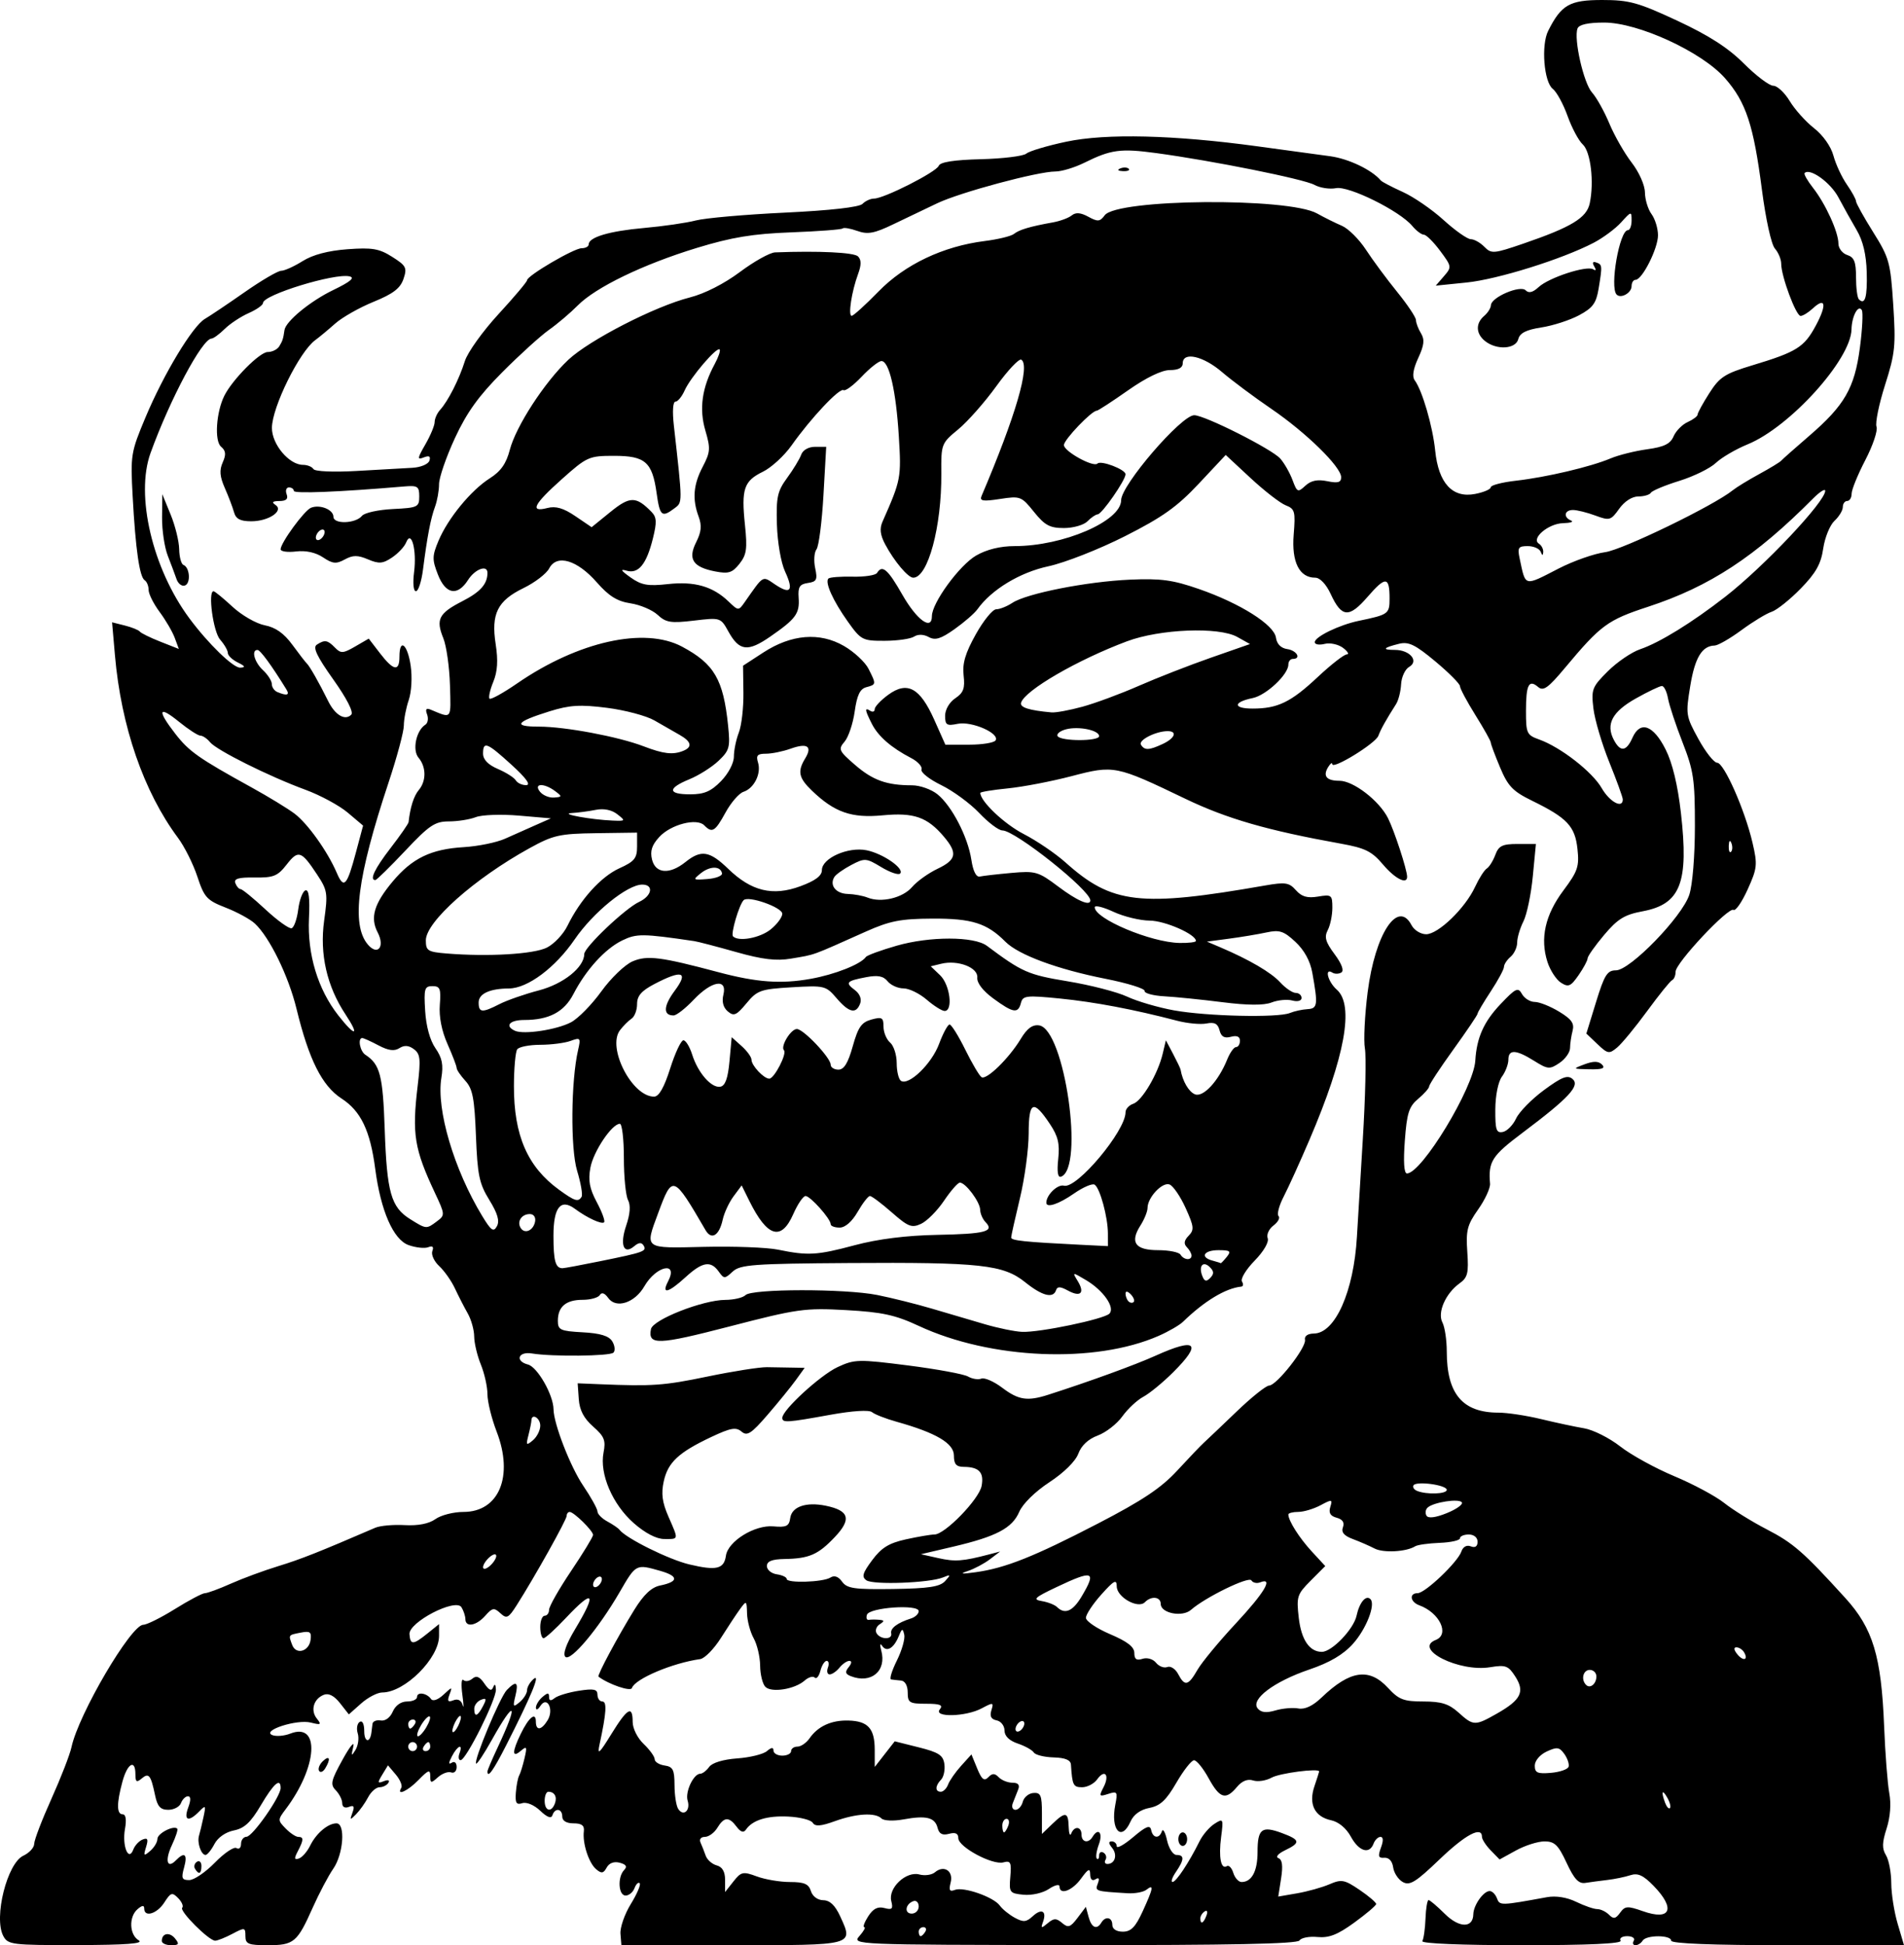 <?xml version="1.0" encoding="UTF-8" standalone="no"?>
<!-- Created with Inkscape (http://www.inkscape.org/) -->
<svg
   xmlns:svg="http://www.w3.org/2000/svg"
   xmlns="http://www.w3.org/2000/svg"
   version="1.0"
   width="844.104"
   height="862.429"
   id="svg2643">
  <defs
     id="defs2645" />
  <g
     transform="translate(-31.514,-186.219)"
     id="layer1">
    <path
       d="M 32.941,1044.496 C 28.667,1036.305 34.685,1012.316 41.855,1008.966 C 44.506,1007.727 46.676,1005.359 46.676,1003.705 C 46.676,1002.05 50.106,993.082 54.298,983.774 C 58.49,974.467 62.503,964.131 63.215,960.805 C 66.335,946.236 89.606,906.577 95.036,906.577 C 96.591,906.577 102.922,903.426 109.104,899.574 C 115.286,895.722 121.254,892.57 122.366,892.57 C 123.478,892.57 128.631,890.676 133.816,888.361 C 139.002,886.046 148.512,882.536 154.95,880.562 C 164.96,877.491 172.843,874.37 197.87,863.567 C 200.016,862.641 205.902,862.114 210.95,862.396 C 216.879,862.728 221.694,861.785 224.552,859.731 C 226.986,857.983 232.579,856.552 236.982,856.552 C 252.763,856.552 259.314,840.708 251.698,820.961 C 249.454,815.142 247.618,807.684 247.618,804.388 C 247.618,801.092 246.301,795.162 244.691,791.211 C 243.082,787.26 241.752,781.662 241.736,778.77 C 241.72,775.877 240.427,771.26 238.862,768.509 C 237.297,765.757 234.749,760.787 233.199,757.463 C 231.65,754.139 228.522,749.693 226.25,747.584 C 223.978,745.475 222.598,742.466 223.185,740.898 C 223.9,738.988 223.297,738.424 221.358,739.187 C 219.766,739.813 215.841,739.388 212.636,738.242 C 205.898,735.833 200.292,723.014 197.869,704.477 C 195.648,687.486 191.492,678.806 182.919,673.255 C 174.291,667.668 168.452,656.023 162.956,633.442 C 159.424,618.934 151.015,601.73 144.499,595.681 C 142.438,593.768 136.615,590.593 131.56,588.624 C 123.214,585.375 122.06,584.112 119.017,574.891 C 117.174,569.307 113.302,561.56 110.414,557.676 C 95.207,537.226 85.214,508.285 82.472,476.75 L 81.2,462.128 L 86.861,463.551 C 89.974,464.333 92.961,465.544 93.497,466.241 C 94.034,466.938 98.146,468.956 102.637,470.724 L 110.801,473.938 L 108.975,469.011 C 107.97,466.301 104.955,461.134 102.274,457.529 C 99.592,453.923 97.399,449.536 97.399,447.779 C 97.399,446.021 96.614,444.086 95.654,443.478 C 93.367,442.028 91.61,429.769 90.329,406.329 C 89.327,387.986 89.525,386.758 95.999,371.311 C 104.078,352.035 116.911,330.758 122.368,327.592 C 124.552,326.325 132.456,321.011 139.932,315.784 C 147.407,310.556 154.723,306.276 156.188,306.272 C 157.653,306.267 161.925,304.336 165.68,301.978 C 170.161,299.166 176.984,297.36 185.527,296.726 C 196.517,295.909 199.614,296.435 205.395,300.099 C 211.606,304.037 212.07,304.95 210.384,309.912 C 208.972,314.065 205.782,316.501 197.142,320.021 C 190.882,322.571 183.218,326.917 180.11,329.678 C 177.002,332.439 173.019,335.748 171.259,337.031 C 164.27,342.127 152.126,366.727 152.067,375.909 C 152.019,383.2 159.679,392.322 165.85,392.322 C 167.776,392.322 169.858,393.163 170.478,394.19 C 171.118,395.254 179.365,395.613 189.614,395.024 C 199.52,394.455 210.628,393.826 214.299,393.627 C 218.014,393.425 221.377,392.026 221.881,390.473 C 222.519,388.512 221.779,388.079 219.393,389.018 C 216.405,390.195 216.489,389.501 220.103,383.22 C 222.36,379.296 224.207,374.85 224.207,373.341 C 224.207,371.832 225.304,369.39 226.645,367.916 C 230.171,364.04 235.071,354.379 237.609,346.299 C 238.819,342.447 245.516,333.091 252.492,325.508 C 259.468,317.925 265.176,311.156 265.176,310.468 C 265.176,308.462 285.959,296.274 289.379,296.274 C 291.089,296.274 292.488,295.518 292.488,294.594 C 292.488,291.39 301.633,288.671 317.018,287.3 C 325.523,286.543 335.853,285.043 339.974,283.969 C 344.094,282.894 361.895,281.328 379.531,280.488 C 399.569,279.533 412.454,278.08 413.885,276.612 C 415.144,275.32 417.451,274.263 419.01,274.263 C 423.416,274.263 446.643,262.488 447.692,259.723 C 448.32,258.066 454.462,257.107 466.381,256.804 C 476.145,256.557 485.207,255.441 486.517,254.325 C 487.828,253.21 495.8,250.833 504.232,249.045 C 521.863,245.305 551.884,246.032 589.024,251.098 C 601.363,252.781 615.849,254.755 621.214,255.484 C 629.396,256.596 639.661,261.507 643.649,266.218 C 644.185,266.852 648.566,269.146 653.383,271.317 C 658.201,273.488 666.351,279.09 671.494,283.768 C 676.638,288.445 682.071,292.272 683.568,292.272 C 685.065,292.272 687.771,293.791 689.582,295.648 C 692.67,298.816 693.733,298.73 706.791,294.254 C 728.122,286.941 734.909,282.835 736.285,276.409 C 738.313,266.941 736.721,253.468 733.195,250.251 C 731.386,248.6 728.358,242.925 726.466,237.64 C 724.575,232.355 721.628,226.952 719.917,225.634 C 715.985,222.604 714.68,206.231 717.866,199.903 C 723.695,188.323 727.378,186.219 741.816,186.219 C 753.811,186.219 757.737,187.303 775.128,195.411 C 789.18,201.963 797.663,207.424 804.659,214.421 C 810.058,219.82 815.912,224.238 817.668,224.238 C 819.425,224.238 822.703,227.294 824.953,231.028 C 827.203,234.762 832.067,240.182 835.761,243.072 C 839.717,246.167 843.241,251.165 844.337,255.234 C 845.36,259.034 848.03,264.783 850.271,268.011 C 852.512,271.239 854.345,274.579 854.345,275.433 C 854.345,276.287 857.765,282.451 861.945,289.131 C 869.086,300.544 869.623,302.486 870.849,321.332 C 872.029,339.473 871.683,342.867 867.223,356.879 C 864.512,365.399 862.805,373.739 863.432,375.413 C 864.058,377.087 861.831,383.728 858.482,390.171 C 855.134,396.615 852.395,403.336 852.395,405.108 C 852.395,406.88 851.517,408.33 850.444,408.33 C 849.371,408.33 848.493,409.541 848.493,411.021 C 848.493,412.501 846.829,415.257 844.795,417.145 C 842.761,419.033 840.515,424.556 839.804,429.419 C 838.801,436.282 836.564,440.259 829.813,447.183 C 825.029,452.09 819.229,456.719 816.926,457.469 C 814.622,458.219 808.606,461.876 803.557,465.597 C 798.508,469.317 793.165,472.39 791.684,472.425 C 786.07,472.558 782.914,477.787 780.854,490.37 C 778.789,502.979 778.9,503.698 784.488,513.882 C 787.658,519.66 791.39,524.387 792.78,524.387 C 795.826,524.387 805.079,545.33 808.466,559.887 C 810.724,569.596 810.565,571.129 806.317,580.533 C 803.793,586.121 800.975,590.215 800.054,589.631 C 797.782,588.191 774.359,613.162 774.359,617.025 C 774.359,618.717 773.671,620.402 772.83,620.769 C 771.989,621.135 767.019,627.288 761.786,634.442 C 756.552,641.596 750.553,648.883 748.453,650.636 C 744.911,653.595 744.282,653.488 739.714,649.145 L 734.792,644.466 L 739.105,630.45 C 742.804,618.429 744.058,616.433 747.914,616.433 C 754.186,616.433 777.192,592.746 780.418,582.965 C 781.867,578.576 782.913,565.776 782.917,552.401 C 782.923,531.838 782.342,527.9 777.449,515.383 C 774.438,507.679 771.534,498.9 770.994,495.873 C 770.455,492.847 769.236,490.37 768.286,490.37 C 767.335,490.37 762.15,492.847 756.763,495.873 C 746.294,501.756 743.338,507.274 746.949,514.196 C 749.856,519.768 752.496,519.48 755.246,513.29 C 758.669,505.584 764.517,507.679 769.966,518.563 C 772.972,524.568 775.307,534.27 776.715,546.607 C 780.256,577.646 776.574,587.106 759.727,590.253 C 751.702,591.752 748.676,593.614 742.662,600.753 C 738.641,605.525 735.349,610.191 735.346,611.122 C 735.343,612.052 733.54,615.408 731.339,618.578 C 727.864,623.583 726.836,624.021 723.531,621.905 C 721.438,620.564 718.747,616.428 717.552,612.714 C 714.2,602.295 716.516,591.878 724.588,581.072 C 731.007,572.479 731.699,570.433 730.849,562.572 C 729.764,552.527 726.287,548.843 710.69,541.212 C 702.197,537.056 700.042,534.811 696.546,526.475 C 694.277,521.067 692.421,516.09 692.421,515.416 C 692.421,514.742 689.349,509.263 685.593,503.242 C 681.838,497.22 678.765,491.46 678.765,490.442 C 678.765,489.423 673.859,484.491 667.864,479.481 C 658.966,472.047 656.007,470.607 651.769,471.649 C 644.659,473.395 643.997,474.363 649.913,474.363 C 656.572,474.363 660.723,479.325 656.224,481.907 C 654.438,482.932 652.837,486.382 652.666,489.572 C 652.496,492.763 651.495,496.724 650.442,498.374 C 646.016,505.313 643.645,509.561 642.589,512.442 C 641.351,515.82 622.207,527.59 622.159,525.003 C 622.143,524.114 621.323,524.695 620.337,526.293 C 617.862,530.306 619.58,532.391 625.361,532.391 C 631.509,532.391 642.943,541.195 646.844,548.932 C 649.669,554.535 655.288,571.734 655.333,574.912 C 655.385,578.569 649.992,575.84 644.624,569.493 C 639.707,563.679 636.744,562.207 626.091,560.289 C 593.34,554.392 575.491,549.242 556.966,540.343 C 526.173,525.551 525.393,525.396 506.62,530.32 C 497.756,532.645 485.017,535.093 478.311,535.759 C 471.605,536.426 466.118,537.329 466.118,537.764 C 466.118,541.483 476.721,551.542 485.303,555.965 C 491.111,558.957 499.485,564.65 503.913,568.616 C 524.523,587.075 536.951,588.506 592.404,578.807 C 601.348,577.243 603.037,577.503 606.038,580.904 C 608.582,583.788 611.1,584.514 615.826,583.727 C 621.826,582.728 622.189,583.011 622.189,588.677 C 622.189,591.981 621.275,596.438 620.157,598.58 C 618.536,601.687 619.147,603.849 623.181,609.274 C 626.334,613.514 627.466,616.562 626.189,617.372 C 625.062,618.086 623.262,618.114 622.189,617.434 C 618.557,615.131 620.211,621.522 624.14,624.973 C 631.975,631.854 627.843,654.638 612.081,691.47 C 607.843,701.375 602.693,712.723 600.638,716.688 C 598.583,720.652 597.542,724.553 598.325,725.355 C 599.107,726.158 598.103,728.049 596.092,729.557 C 594.081,731.065 592.925,733.604 593.522,735.2 C 594.157,736.898 591.748,741.036 587.719,745.168 C 583.93,749.055 581.408,753.195 582.116,754.369 C 582.823,755.542 582.691,756.572 581.823,756.656 C 574.918,757.326 565.388,763.074 555.981,772.242 C 554.439,773.745 549.585,776.554 545.195,778.485 C 516.999,790.881 470.783,788.96 438.805,774.061 C 428.396,769.212 422.627,767.959 406.603,767.068 C 388.319,766.051 385.049,766.51 355.046,774.295 C 323.154,782.569 318.697,782.723 320.105,775.497 C 320.925,771.294 343.069,762.587 353.063,762.539 C 356.873,762.521 360.901,761.57 362.016,760.427 C 364.806,757.565 406.076,757.52 420.375,760.363 C 426.756,761.632 437.683,764.357 444.658,766.419 C 451.632,768.481 462.167,771.585 468.069,773.317 C 473.97,775.05 481.432,776.58 484.651,776.717 C 492.394,777.048 520.966,771.081 523.35,768.636 C 525.97,765.948 520.69,758.357 513.035,753.806 C 506.839,750.124 506.825,750.125 509.316,754.216 C 512.567,759.554 510.539,761.47 504.908,758.379 C 501.612,756.569 500.25,756.527 499.701,758.217 C 498.455,762.05 493.567,760.799 486,754.709 C 476.324,746.921 466.093,745.808 407.738,746.194 C 365.536,746.474 359.661,746.907 356.351,749.979 C 352.805,753.271 352.487,753.27 350.136,749.973 C 346.599,745.011 342.892,745.648 335.408,752.501 C 327.764,759.5 324.605,760.25 327.694,754.33 C 332.403,745.306 322.456,747.35 317.193,756.489 C 312.926,763.897 304.643,766.578 301.151,761.681 C 299.6,759.505 298.251,759.034 297.438,760.385 C 296.735,761.551 293.314,762.506 289.837,762.506 C 282.424,762.506 278.832,765.543 278.832,771.81 C 278.832,775.877 279.898,776.371 289.848,776.913 C 297.645,777.338 301.472,778.508 302.947,780.919 C 304.093,782.792 304.332,785.043 303.478,785.921 C 301.932,787.51 276.254,787.774 267.324,786.293 C 261.266,785.289 259.703,789.68 265.578,791.197 C 269.768,792.279 276.836,804.657 276.91,811.043 C 276.984,817.488 284.36,836.487 290.055,844.907 C 293.539,850.058 296.39,855.204 296.39,856.342 C 296.39,857.481 298.365,859.48 300.779,860.784 C 303.194,862.088 305.608,863.738 306.144,864.452 C 308.962,868.199 327.964,877.638 337.057,879.806 C 349.124,882.684 352.503,881.886 353.339,875.962 C 354.244,869.551 366.096,862.222 374.378,862.951 C 380.158,863.459 381.349,862.868 381.853,859.242 C 382.554,854.2 388.883,852.014 397.602,853.803 C 408.001,855.936 409.123,859.743 401.675,867.625 C 394.232,875.502 390.304,877.221 379.303,877.421 C 373.728,877.522 371.499,878.42 371.499,880.564 C 371.499,882.215 373.475,883.854 375.889,884.205 C 378.303,884.557 380.278,885.481 380.278,886.259 C 380.278,888.23 396.381,887.726 399.651,885.653 C 401.406,884.541 403.198,885.172 404.845,887.483 C 406.992,890.495 410.307,890.969 427.469,890.722 C 443.165,890.496 448.221,889.727 450.507,887.215 C 453.147,884.317 453.051,884.157 449.535,885.603 C 443.586,888.049 418.676,888.977 415.622,886.866 C 413.427,885.349 413.908,883.675 418.19,877.917 C 422.287,872.407 425.616,870.359 433.178,868.696 C 438.524,867.52 444.192,866.557 445.773,866.557 C 450.422,866.557 465.592,850.93 466.696,845.003 C 467.812,839.019 465.566,836.62 458.802,836.573 C 455.431,836.55 454.412,835.384 454.412,831.55 C 454.412,826.131 446.535,821.481 429.051,816.579 C 424.222,815.226 419.301,813.308 418.114,812.318 C 416.816,811.235 409.438,811.7 399.581,813.488 C 380.409,816.966 378.327,817.099 378.327,814.843 C 378.327,811.373 395.199,795.894 402.861,792.334 C 410.371,788.845 412.103,788.805 434.075,791.607 C 446.87,793.238 458.84,795.447 460.676,796.516 C 462.511,797.584 465.168,798.004 466.581,797.448 C 467.993,796.892 472.149,798.708 475.816,801.482 C 483.053,806.959 487.005,807.563 496.218,804.602 C 514.879,798.605 534.712,791.385 543.908,787.241 C 561.968,779.102 564.623,781.682 551.564,794.681 C 547.056,799.168 541.13,804.032 538.395,805.489 C 535.661,806.946 531.47,810.861 529.082,814.189 C 526.694,817.517 521.792,821.334 518.188,822.67 C 513.985,824.229 510.897,827.11 509.573,830.707 C 508.336,834.068 503.202,839.141 496.759,843.368 C 490.445,847.511 484.927,852.927 483.388,856.493 C 480.256,863.752 473.219,867.463 454.075,871.951 L 439.781,875.302 L 447.584,877.044 C 454.949,878.688 458.354,878.436 470.019,875.382 L 474.897,874.105 L 470.373,877.544 C 467.885,879.436 463.495,881.771 460.619,882.734 C 456.764,884.023 457.669,884.167 464.058,883.283 C 477.183,881.465 489.898,876.403 518.283,861.692 C 538.011,851.468 546.305,845.927 553.399,838.234 C 558.507,832.695 563.834,827.121 565.236,825.849 C 566.638,824.577 573.174,818.358 579.761,812.03 C 586.348,805.702 592.824,800.525 594.152,800.525 C 597.467,800.525 610.751,783.576 610.064,780.223 C 609.726,778.575 611.265,777.493 613.994,777.461 C 623.454,777.35 631.699,758.79 633.084,734.492 C 633.366,729.539 634.535,710.18 635.682,691.47 C 636.83,672.761 637.25,654.592 636.616,651.095 C 635.982,647.597 636.533,636.342 637.839,626.082 C 641.133,600.206 651.242,584.803 657.305,596.423 C 658.454,598.624 661.363,600.425 663.771,600.425 C 669.13,600.425 681.092,588.86 685.429,579.487 C 687.186,575.689 689.532,572.005 690.643,571.301 C 691.753,570.597 693.464,567.858 694.444,565.213 C 695.931,561.202 697.569,560.405 704.33,560.405 L 712.434,560.405 L 711.049,574.824 C 710.287,582.755 708.418,591.715 706.895,594.735 C 705.373,597.755 704.127,601.962 704.127,604.083 C 704.127,606.204 702.81,609.06 701.2,610.43 C 699.591,611.8 698.274,613.806 698.274,614.887 C 698.274,615.968 695.64,620.856 692.421,625.748 C 689.202,630.64 686.569,635.096 686.569,635.649 C 686.569,636.203 681.74,643.353 675.839,651.538 C 669.937,659.723 665.109,667.069 665.109,667.864 C 665.109,668.659 662.923,671.144 660.251,673.386 C 656.132,676.843 655.229,679.671 654.316,691.971 C 653.622,701.332 653.955,706.478 655.255,706.478 C 661.82,706.478 684.847,668.471 685.564,656.453 C 686.17,646.299 689.315,639.247 696.717,631.441 C 703.496,624.291 704.515,623.81 706.264,626.938 C 707.341,628.864 709.884,630.44 711.916,630.44 C 713.947,630.44 718.801,632.372 722.702,634.733 C 728.254,638.093 729.556,639.94 728.693,643.237 C 728.087,645.553 727.579,649.004 727.564,650.904 C 727.549,652.805 725.433,655.774 722.86,657.503 C 718.533,660.411 717.695,660.34 711.643,656.556 C 703.564,651.504 700.225,651.362 700.225,656.071 C 700.225,658.061 698.936,661.438 697.361,663.574 C 695.7,665.826 694.47,671.935 694.434,678.11 C 694.381,687.179 694.878,688.663 697.771,688.091 C 699.641,687.722 702.288,685.029 703.653,682.108 C 705.018,679.186 710.582,673.519 716.017,669.514 C 723.899,663.706 726.46,662.709 728.668,664.589 C 732.135,667.54 727.077,672.989 706.565,688.399 C 692.851,698.701 691.28,701.158 692.096,711.02 C 692.257,712.968 689.885,718.108 686.823,722.443 C 681.975,729.308 681.355,731.732 682.014,741.261 C 682.663,750.647 682.183,752.622 678.624,755.178 C 672.382,759.663 668.668,768.114 670.986,772.558 C 672.046,774.589 672.912,780.39 672.912,785.45 C 672.912,804.246 679.926,812.531 695.838,812.531 C 699.723,812.531 708.225,813.818 714.732,815.392 C 721.238,816.966 729.834,818.804 733.833,819.476 C 737.832,820.149 745.019,823.763 749.803,827.509 C 754.586,831.254 765.361,837.186 773.746,840.691 C 782.13,844.197 792.102,849.543 795.905,852.572 C 799.708,855.601 808.161,860.846 814.691,864.227 C 826.551,870.367 831.009,874.26 849.595,894.707 C 861.845,908.183 865.566,920.483 866.807,951.6 C 867.29,963.706 868.318,977.041 869.093,981.233 C 869.975,986.011 869.534,991.861 867.909,996.909 C 865.888,1003.19 865.828,1005.801 867.635,1008.769 C 868.91,1010.863 869.962,1016.415 869.974,1021.107 C 869.985,1025.799 871.26,1033.916 872.807,1039.143 L 875.619,1048.648 L 824.013,1048.648 C 790.91,1048.648 772.408,1047.93 772.408,1046.647 C 772.408,1044.04 761.298,1044.04 759.727,1046.647 C 759.064,1047.747 757.643,1048.648 756.571,1048.648 C 755.498,1048.648 755.162,1047.747 755.825,1046.647 C 756.488,1045.546 755.172,1044.646 752.899,1044.646 C 750.626,1044.646 749.309,1045.546 749.973,1046.647 C 750.763,1047.959 735.648,1048.648 706.078,1048.648 C 679.463,1048.648 661.427,1047.901 662.074,1046.826 C 662.678,1045.824 663.313,1041.322 663.485,1036.821 C 663.657,1032.32 664.27,1028.638 664.848,1028.638 C 665.426,1028.638 668.646,1031.369 672.004,1034.707 C 678.398,1041.064 684.562,1041.17 684.68,1034.927 C 684.756,1030.912 689.183,1024.636 691.94,1024.636 C 693.048,1024.636 694.497,1026.084 695.159,1027.854 C 696.387,1031.136 696.702,1031.129 717.31,1027.358 C 721.276,1026.633 726.155,1027.407 730.286,1029.418 C 733.927,1031.19 738.134,1032.64 739.635,1032.64 C 741.136,1032.64 743.477,1033.765 744.837,1035.141 C 746.817,1037.145 747.795,1036.968 749.752,1034.252 C 751.931,1031.228 753.022,1031.154 759.857,1033.564 C 772.226,1037.926 774.49,1032.466 764.543,1022.264 C 760.021,1017.626 757.61,1016.532 754.301,1017.618 C 751.92,1018.399 747.339,1019.346 744.12,1019.723 C 740.901,1020.101 736.511,1020.685 734.365,1021.022 C 731.386,1021.49 729.417,1019.387 726.037,1012.13 C 722.344,1004.201 720.721,1002.625 716.253,1002.625 C 713.307,1002.625 707.619,1004.427 703.612,1006.63 L 696.328,1010.634 L 692.424,1006.63 C 690.276,1004.427 688.519,1001.725 688.519,1000.624 C 688.519,995.682 681.199,999.572 669.655,1010.649 C 659.194,1020.685 656.513,1022.341 653.448,1020.658 C 651.427,1019.549 649.493,1016.614 649.149,1014.135 C 648.766,1011.37 647.26,1009.727 645.251,1009.883 C 642.59,1010.089 642.307,1009.246 643.74,1005.38 C 644.873,1002.325 644.801,1000.624 643.539,1000.624 C 642.459,1000.624 641.07,1001.975 640.453,1003.625 C 638.625,1008.51 633.952,1007.067 630.39,1000.518 C 628.352,996.771 624.964,993.96 621.632,993.25 C 614.305,991.688 611.556,986.078 614.243,978.173 C 615.394,974.785 616.336,971.835 616.336,971.617 C 616.336,970.083 598.873,972.347 595.291,974.345 C 592.836,975.714 589.138,976.284 587.073,975.611 C 584.619,974.813 582.129,975.814 579.885,978.502 C 574.92,984.45 572.271,983.629 567.33,974.611 C 564.917,970.209 562.008,966.625 560.864,966.647 C 559.721,966.669 556.193,971.164 553.026,976.637 C 548.545,984.378 545.889,986.852 541.067,987.78 C 537.097,988.544 534.097,990.708 532.724,993.798 C 528.651,1002.967 523.77,997.603 525.961,986.366 C 527.078,980.642 526.832,980.267 522.815,981.575 C 518.828,982.873 518.651,982.622 520.733,978.631 C 523.572,973.192 521.317,970.363 517.929,975.114 C 516.558,977.039 513.557,978.613 511.261,978.613 C 507.308,978.613 506.886,977.762 506.3,968.608 C 506.168,966.535 503.784,965.54 498.592,965.39 C 494.458,965.271 490.508,964.281 489.815,963.189 C 489.121,962.097 485.919,960.316 482.7,959.231 C 478.927,957.959 476.846,955.907 476.844,953.455 C 476.842,951.363 475.269,949.342 473.349,948.962 C 470.915,948.481 470.212,947.128 471.027,944.492 C 472.123,940.95 471.851,940.896 466.719,943.642 C 459.708,947.392 445.2,947.747 448.156,944.096 C 449.721,942.163 448.335,941.595 442.055,941.595 C 434.687,941.595 433.928,941.128 433.928,936.592 C 433.928,933.599 432.752,931.481 431.002,931.32 C 429.392,931.172 427.399,930.947 426.572,930.82 C 425.746,930.693 426.895,926.919 429.126,922.434 C 431.357,917.949 432.827,912.772 432.394,910.929 C 431.715,908.045 431.379,908.136 429.983,911.58 C 427.788,916.993 424.627,918.883 422.634,915.976 C 421.653,914.546 421.48,915.365 422.203,918.007 C 424.681,927.063 417.711,932.911 408.676,929.355 C 406.249,928.4 406.047,927.495 407.78,925.353 C 409.113,923.705 409.23,922.585 408.069,922.585 C 406.996,922.585 405.025,923.936 403.689,925.587 C 402.353,927.238 400.396,928.588 399.34,928.588 C 398.283,928.588 397.924,927.238 398.542,925.587 C 399.16,923.936 398.917,922.585 398.003,922.585 C 397.089,922.585 395.834,924.572 395.215,927 C 394.596,929.428 393.467,930.777 392.707,929.997 C 391.947,929.217 389.937,929.808 388.24,931.311 C 383.869,935.181 373.489,936.832 370.808,934.083 C 369.579,932.822 368.542,928.593 368.504,924.686 C 368.466,920.779 367.18,915.332 365.647,912.58 C 364.113,909.829 362.788,904.876 362.703,901.575 C 362.552,895.788 362.441,895.716 359.624,899.574 C 358.017,901.775 354.187,907.564 351.113,912.438 C 348.038,917.312 343.906,921.525 341.929,921.8 C 329.629,923.515 312.978,930.573 311.659,934.632 C 311.111,936.317 301.399,933.008 296.849,929.585 C 296.153,929.061 305.378,911.834 312.724,899.939 C 316.887,893.199 320.325,889.961 324.157,889.175 C 332.421,887.48 332.453,885.024 324.24,882.685 C 313.431,879.606 313.478,879.581 306.246,892.07 C 296.826,908.337 284.417,923.111 282.137,920.773 C 280.959,919.565 282.515,915.138 286.383,908.69 C 296.254,892.235 294.808,890.366 282.402,903.543 C 277.756,908.477 273.296,912.529 272.491,912.547 C 271.687,912.565 271.028,910.329 271.028,907.578 C 271.028,904.826 271.906,902.575 272.979,902.575 C 274.052,902.575 274.93,901.385 274.93,899.93 C 274.93,898.475 279.32,890.749 284.685,882.762 C 290.05,874.774 294.439,867.567 294.439,866.746 C 294.439,864.92 285.928,856.552 284.071,856.552 C 283.336,856.552 282.734,857.339 282.734,858.3 C 282.734,860.028 268.426,885.603 260.545,897.963 C 256.918,903.651 256.122,904.036 253.335,901.449 C 250.574,898.886 249.781,899.018 246.656,902.559 C 242.684,907.061 237.879,907.887 237.833,904.076 C 237.817,902.7 237.037,900.334 236.1,898.817 C 233.519,894.637 212.66,905.433 213.05,910.747 C 213.408,915.612 214.661,915.562 221.017,910.434 L 226.158,906.287 L 226.158,911.541 C 226.158,921.458 210.96,936.592 201.002,936.592 C 198.862,936.592 194.649,938.78 191.638,941.453 L 186.164,946.314 L 182.252,941.328 C 179.685,938.058 177.22,936.783 175.087,937.623 C 170.548,939.409 169.048,944.522 171.987,948.183 C 174.132,950.856 173.781,951.09 169.327,949.952 C 163.165,948.379 147.391,953.452 152.175,955.468 C 153.868,956.182 157.487,955.894 160.219,954.829 C 173.564,949.625 172.322,969.6 158.131,988.398 C 154.618,993.053 154.618,993.28 158.15,996.902 C 160.145,998.949 162.656,1000.624 163.729,1000.624 C 166.226,1000.624 166.187,1001.917 163.54,1006.99 C 161.85,1010.228 161.953,1010.904 164.027,1010.202 C 165.473,1009.713 167.716,1007.148 169.013,1004.502 C 171.69,999.039 176.909,994.621 180.685,994.621 C 184.734,994.621 183.778,1008.233 179.273,1014.722 C 177.093,1017.863 172.98,1025.656 170.135,1032.039 C 163.278,1047.42 161.806,1048.648 150.212,1048.648 C 141.577,1048.648 140.318,1048.132 140.318,1044.594 C 140.318,1040.75 140.022,1040.698 134.563,1043.594 C 131.397,1045.273 127.948,1046.647 126.898,1046.647 C 124.104,1046.647 110.918,1033.448 112.298,1032.032 C 112.943,1031.371 112.135,1029.46 110.503,1027.785 C 107.846,1025.061 107.203,1025.261 104.373,1029.691 C 101.15,1034.736 95.448,1036.463 95.448,1032.395 C 95.448,1030.843 94.543,1030.919 92.522,1032.64 C 88.545,1036.024 88.826,1043.987 93.009,1046.487 C 95.435,1047.936 87.548,1048.544 65.765,1048.587 C 36.704,1048.645 34.995,1048.432 32.941,1044.496 z M 126.78,1012.038 C 130.929,1007.782 135.234,1004.877 136.346,1005.582 C 137.458,1006.287 138.368,1005.459 138.368,1003.744 C 138.368,1002.028 139.465,1000.601 140.806,1000.572 C 143.488,1000.516 155.926,982.748 155.926,978.974 C 155.926,974.244 152.872,976.903 147.147,986.618 C 142.673,994.209 139.856,996.835 135.191,997.763 C 131.529,998.492 128.081,1000.907 126.57,1003.803 C 125.185,1006.457 123.416,1008.628 122.639,1008.628 C 120.688,1008.628 118.82,1003.162 119.732,1000.124 C 120.146,998.748 121.039,995.037 121.718,991.878 C 122.857,986.582 122.706,986.386 119.791,989.377 C 115.09,994.198 112.823,993.373 114.957,987.618 C 116.174,984.335 116.136,982.615 114.847,982.615 C 113.767,982.615 112.378,983.966 111.761,985.617 C 111.143,987.267 108.607,988.618 106.124,988.618 C 102.612,988.618 101.309,987.176 100.251,982.115 C 98.379,973.164 97.479,972.052 94.299,974.759 C 92.076,976.651 91.546,976.284 91.546,972.855 C 91.546,965.979 87.995,967.99 85.796,976.112 C 83.167,985.821 83.205,990.619 85.911,990.619 C 87.294,990.619 87.659,992.973 86.918,997.122 C 85.579,1004.626 88.513,1011.847 90.617,1006.225 C 91.294,1004.415 93.154,1002.42 94.751,1001.792 C 97.003,1000.905 97.344,1001.652 96.27,1005.123 C 95.039,1009.099 95.242,1009.293 98.093,1006.866 C 99.857,1005.365 101.301,1002.956 101.301,1001.514 C 101.301,999.077 108.524,995.36 110.107,996.983 C 110.496,997.383 109.431,1000.642 107.739,1004.226 C 104.516,1011.051 105.572,1015.052 109.527,1010.996 C 113.365,1007.059 114.772,1008.313 113.126,1014.202 C 111.798,1018.952 112.134,1019.776 115.401,1019.776 C 117.51,1019.776 122.631,1016.294 126.78,1012.038 z M 117.967,1014.769 C 117.349,1013.745 117.736,1012.341 118.827,1011.65 C 119.917,1010.958 120.81,1011.797 120.81,1013.512 C 120.81,1017.027 119.639,1017.545 117.967,1014.769 z M 770.695,983.265 C 768.395,979.209 767.84,980.507 769.723,985.539 C 770.392,987.327 771.35,988.369 771.852,987.854 C 772.355,987.339 771.834,985.274 770.695,983.265 z M 726.925,969.528 C 727.291,968.383 726.445,965.84 725.046,963.877 C 722.855,960.804 721.768,960.651 717.216,962.778 C 714.169,964.202 711.93,966.859 711.93,969.05 C 711.93,972.207 713.144,972.746 719.095,972.231 C 723.036,971.889 726.559,970.673 726.925,969.528 z M 485.627,950.363 C 485.627,949.262 484.749,948.918 483.676,949.599 C 482.603,950.279 481.725,951.736 481.725,952.836 C 481.725,953.937 482.603,954.281 483.676,953.601 C 484.749,952.92 485.627,951.463 485.627,950.363 z M 695.176,945.936 C 705.821,939.881 707.609,936.285 703.316,929.566 C 700.214,924.711 699.031,924.271 692.122,925.404 C 678.38,927.658 657.815,917.327 668.035,913.304 C 674.314,910.833 669.736,901.22 660.719,897.94 C 656.676,896.469 656.142,892.57 659.985,892.57 C 663.322,892.57 677.796,878.79 679.391,874.095 C 680.107,871.984 681.742,871.089 683.568,871.808 C 685.501,872.568 686.569,871.844 686.569,869.773 C 686.569,867.891 684.95,866.557 682.667,866.557 C 680.521,866.557 678.765,867.312 678.765,868.234 C 678.765,869.156 674.713,870.068 669.76,870.26 C 664.808,870.452 659.926,871.135 658.911,871.779 C 655.02,874.245 644.809,874.808 640.904,872.771 C 638.658,871.6 634.317,869.71 631.258,868.572 C 627.354,867.119 626.047,865.559 626.876,863.343 C 627.663,861.241 626.732,859.828 624.093,859.121 C 621.294,858.37 620.465,856.971 621.272,854.362 C 622.338,850.917 622.044,850.865 616.938,853.597 C 613.924,855.209 609.484,856.533 607.07,856.54 C 604.655,856.547 602.68,857.062 602.68,857.684 C 602.68,860.422 607.523,868.071 613.045,874.055 L 619.041,880.552 L 612.592,887.018 C 606.54,893.088 606.215,894.101 607.304,903.533 C 608.425,913.243 612.055,918.583 617.535,918.583 C 621.989,918.583 631.646,908.518 632.926,902.544 C 634.185,896.665 637.106,893.196 639.087,895.228 C 641.432,897.633 637.193,908.47 631.362,914.978 C 627.019,919.825 621.082,923.323 611.882,926.455 C 596.325,931.751 585.837,939.657 589.07,943.652 C 590.556,945.489 592.879,945.758 596.944,944.562 C 600.115,943.629 604.688,943.234 607.106,943.683 C 610.002,944.222 613.516,942.571 617.402,938.846 C 630.042,926.73 638.53,925.505 646.891,934.591 C 651.652,939.764 653.817,940.594 662.555,940.594 C 670.557,940.594 673.849,941.635 678.169,945.533 C 684.735,951.459 685.436,951.475 695.176,945.936 z M 739.243,929.471 C 739.243,927.885 737.926,926.587 736.316,926.587 C 733.378,926.587 732.306,930.811 734.638,933.203 C 736.458,935.07 739.243,932.814 739.243,929.471 z M 562.404,926.539 C 564.321,923.211 571.948,913.981 579.354,906.029 C 592.12,892.32 596.234,885.391 590.197,887.767 C 588.696,888.358 586.94,887.966 586.296,886.896 C 585.139,884.977 565.888,894.376 559.502,899.976 C 555.669,903.338 546.104,901.468 546.104,897.356 C 546.104,894.124 541.922,893.658 539.081,896.573 C 536.07,899.66 526.631,894.363 526.601,889.569 C 526.581,886.247 525.418,886.861 519.758,893.182 C 516.008,897.37 512.939,902.011 512.939,903.496 C 512.939,904.98 517.768,908.247 523.669,910.756 C 531.303,914.001 534.399,916.405 534.399,919.086 C 534.399,921.849 535.367,922.54 538.025,921.674 C 540.084,921.004 542.676,921.76 544.021,923.422 C 545.324,925.032 547.575,925.883 549.024,925.313 C 550.472,924.742 552.634,926.147 553.827,928.433 C 556.744,934.024 558.29,933.683 562.404,926.539 z M 804.678,918.716 C 803.971,917.543 802.458,916.582 801.317,916.582 C 800.024,916.582 800.172,917.73 801.71,919.632 C 804.386,922.939 806.778,922.201 804.678,918.716 z M 169.197,913.317 C 169.693,909.766 168.994,909.248 164.807,910.069 C 159.255,911.158 159.36,911.005 161.048,915.516 C 162.734,920.022 168.476,918.473 169.197,913.317 z M 426.612,910.393 C 426.111,908.147 429.373,905.69 435.391,903.783 C 437.269,903.188 438.805,901.727 438.805,900.537 C 438.805,897.367 416.897,898.895 415.853,902.138 C 415.4,903.548 415.769,904.567 416.675,904.402 C 417.58,904.237 419.638,904.223 421.247,904.37 C 423.675,904.592 423.715,904.935 421.485,906.384 C 420.006,907.345 419.4,909.132 420.137,910.356 C 421.868,913.229 427.251,913.26 426.612,910.393 z M 511.01,894.071 C 517.77,882.698 516.236,882.128 499.826,889.917 C 490.075,894.545 489.211,895.378 493.43,896.089 C 496.113,896.541 499.141,897.735 500.161,898.743 C 503.591,902.133 507.121,900.613 511.01,894.071 z M 298.341,886.331 C 298.341,885.231 297.463,884.887 296.39,885.567 C 295.317,886.247 294.439,887.704 294.439,888.804 C 294.439,889.905 295.317,890.249 296.39,889.569 C 297.463,888.889 298.341,887.432 298.341,886.331 z M 251.519,876.072 C 251.519,874.956 250.225,875.173 248.593,876.562 C 246.984,877.932 245.667,879.954 245.667,881.054 C 245.667,882.171 246.961,881.954 248.593,880.564 C 250.203,879.194 251.519,877.173 251.519,876.072 z M 679.61,852.334 C 678.493,850.481 667.007,852.223 664.401,854.642 C 663.475,855.501 663.262,857.108 663.928,858.212 C 664.703,859.499 667.917,859.101 672.872,857.104 C 677.126,855.391 680.158,853.244 679.61,852.334 z M 672.912,846.766 C 672.912,844.586 659.365,842.747 658.15,844.763 C 657.672,845.557 658.384,846.662 659.732,847.219 C 663.917,848.95 672.912,848.641 672.912,846.766 z M 271.028,818.288 C 271.028,814.839 267.161,812.618 267.1,816.032 C 267.085,816.858 266.494,819.784 265.786,822.535 C 264.63,827.027 264.832,827.258 267.764,824.792 C 269.559,823.281 271.028,820.355 271.028,818.288 z M 532.806,760.071 C 531.406,758.635 530.497,758.517 530.497,759.771 C 530.497,760.908 531.082,762.439 531.798,763.173 C 532.513,763.906 533.552,764.041 534.106,763.473 C 534.661,762.904 534.075,761.373 532.806,760.071 z M 567.987,748.132 C 565.007,745.075 562.808,747.331 564.461,751.749 C 565.437,754.357 566.283,754.615 568.018,752.835 C 569.754,751.055 569.746,749.937 567.987,748.132 z M 297.644,745.377 C 317.152,741.404 318.363,740.964 316.824,738.411 C 315.952,736.963 314.659,737.058 312.716,738.712 C 308.011,742.718 306.21,738.191 309.109,729.641 C 310.881,724.414 311.157,720.612 309.933,718.267 C 308.922,716.33 308.095,707.932 308.095,699.606 C 308.095,691.279 307.295,684.467 306.318,684.467 C 302.795,684.467 294.566,696.748 293.243,703.978 C 292.208,709.64 292.876,713.208 296.102,719.25 C 298.418,723.586 299.873,727.585 299.335,728.136 C 298.315,729.183 291.821,726.19 286.413,722.182 C 280.084,717.491 276.881,721.495 276.881,734.095 C 276.881,745.309 277.771,748.499 280.899,748.499 C 281.679,748.499 289.214,747.094 297.644,745.377 z M 575.368,743.496 C 577.438,740.937 576.898,740.495 571.705,740.495 C 565.181,740.495 563.38,743.605 569.027,745.118 C 570.905,745.622 572.553,746.138 572.69,746.266 C 572.827,746.393 574.032,745.147 575.368,743.496 z M 559.761,742.896 C 559.761,742.015 558.826,740.337 557.684,739.165 C 556.216,737.66 556.45,736.172 558.483,734.087 C 561.016,731.489 560.857,730.031 557.152,721.834 C 554.838,716.717 551.633,712.014 550.03,711.383 C 546.841,710.128 540.252,717.133 540.252,721.777 C 540.252,723.345 538.838,726.84 537.111,729.544 C 532.316,737.049 534.784,740.495 544.952,740.495 C 549.751,740.495 554.22,741.395 554.883,742.496 C 556.322,744.884 559.761,745.166 559.761,742.896 z M 410.517,738.281 C 420.768,735.545 433.298,733.975 447.025,733.709 C 468.405,733.295 472.484,732.217 468.426,728.055 C 467.157,726.753 466.088,724.292 466.053,722.586 C 465.979,719.064 459.509,710.441 457.026,710.556 C 456.125,710.598 452.966,714.222 450.006,718.61 C 447.046,722.999 442.493,727.585 439.887,728.803 C 435.719,730.751 434.153,730.143 426.871,723.75 C 422.319,719.753 417.961,716.483 417.187,716.483 C 416.413,716.483 413.967,719.634 411.751,723.486 C 409.247,727.84 406.221,730.49 403.755,730.49 C 401.573,730.49 399.786,729.814 399.785,728.989 C 399.781,726.609 390.756,716.483 388.639,716.483 C 387.586,716.483 385.14,720.085 383.205,724.487 C 377.874,736.613 371.673,734.753 363.706,718.638 L 360.32,711.788 L 356.716,716.637 C 354.734,719.303 352.573,723.951 351.914,726.965 C 350.365,734.043 346.935,736.149 344.308,731.634 C 329.983,707.02 329.651,706.899 323.329,723.971 C 317.332,740.168 316.662,739.672 343.699,739.031 C 356.843,738.719 371.548,739.273 376.377,740.261 C 389.795,743.007 393.658,742.783 410.517,738.281 z M 522.683,733.097 C 522.669,725.834 519.17,712.957 516.803,711.456 C 515.789,710.813 511.667,712.582 507.644,715.386 C 500.885,720.097 495.381,721.924 495.381,719.457 C 495.381,716 500.405,711.155 503.21,711.908 C 508.893,713.432 530.497,687.67 530.497,679.371 C 530.497,677.92 532.033,676.223 533.911,675.599 C 537.804,674.307 544.844,662.361 546.963,653.451 L 548.391,647.448 L 551.562,653.451 C 553.307,656.753 554.811,659.905 554.905,660.455 C 555.777,665.571 558.547,670.322 561.287,671.4 C 564.956,672.845 571.684,665.574 575.56,655.977 C 576.788,652.937 578.563,650.45 579.506,650.45 C 580.449,650.45 581.22,649.184 581.22,647.636 C 581.22,645.78 579.853,645.189 577.203,645.899 C 574.318,646.673 572.902,645.861 572.177,643.017 C 571.423,640.059 569.958,639.295 566.384,639.995 C 563.753,640.511 557.894,639.962 553.365,638.776 C 534.273,633.774 516.808,630.463 501.429,628.93 C 486.567,627.448 484.958,627.629 484.132,630.869 C 482.893,635.727 480.703,635.381 471.918,628.939 C 467.224,625.497 464.55,622.011 464.778,619.631 C 465.204,615.175 456.165,611.714 448.789,613.51 L 444.141,614.641 L 448.301,618.617 C 452.666,622.788 454.142,634.442 450.304,634.442 C 449.118,634.442 445.539,632.191 442.351,629.44 C 439.163,626.688 434.535,624.437 432.066,624.437 C 429.597,624.437 426.429,623.018 425.025,621.283 C 423.138,618.951 420.659,618.476 415.52,619.46 C 406.704,621.149 406.077,621.86 410.489,625.169 C 412.681,626.813 413.598,629.141 412.846,631.151 C 411.058,635.932 407.894,635.207 402.37,628.751 C 397.659,623.244 397.015,623.088 382.549,623.941 C 368.703,624.757 367.216,625.283 362.437,631.052 C 358.006,636.401 356.837,636.907 354.165,634.632 C 352.139,632.908 351.46,630.317 352.221,627.21 C 354.017,619.87 347.027,621.046 339.096,629.418 C 335.458,633.258 331.436,636.41 330.158,636.422 C 325.401,636.465 325.591,632.258 330.654,625.449 C 336.906,617.042 333.938,616.059 321.674,622.477 C 315.874,625.511 313.948,627.732 313.948,631.382 C 313.948,634.056 312.851,636.964 311.509,637.844 C 310.168,638.724 307.861,641.026 306.382,642.96 C 300.497,650.655 311.75,672.545 321.527,672.421 C 323.655,672.394 325.963,668.333 328.634,659.915 C 330.81,653.058 333.443,647.448 334.487,647.448 C 335.53,647.448 337.284,650.306 338.385,653.799 C 340.943,661.918 346.978,668.776 350.895,668.015 C 353.048,667.597 354.227,664.292 354.917,656.749 L 355.892,646.073 L 360.282,649.997 C 362.696,652.155 364.671,654.877 364.671,656.045 C 364.671,658.635 370.133,664.457 372.564,664.457 C 374.765,664.457 380.505,653.351 379.067,651.876 C 377.405,650.171 382.097,642.446 384.795,642.446 C 387.712,642.446 399.787,655.201 399.787,658.282 C 399.787,659.477 401.335,660.455 403.227,660.455 C 405.696,660.455 407.484,657.531 409.567,650.087 C 411.943,641.594 413.438,639.454 417.833,638.254 C 422.54,636.969 423.198,637.351 423.198,641.374 C 423.198,643.895 424.515,647.079 426.124,648.449 C 427.734,649.819 429.051,653.928 429.051,657.58 C 429.051,661.233 429.91,664.765 430.96,665.431 C 434.456,667.647 444.556,657.862 447.82,649.096 C 449.591,644.338 451.695,640.445 452.494,640.445 C 453.293,640.445 456.417,645.453 459.436,651.573 C 462.455,657.693 465.704,663.194 466.656,663.797 C 468.858,665.193 478.837,655.458 484.037,646.839 C 486.869,642.146 489.236,640.404 492.191,640.836 C 503.471,642.487 512.385,704.333 501.862,707.931 C 500.466,708.408 500.056,705.722 500.661,700.063 C 501.381,693.319 500.597,689.997 497.016,684.621 C 489.61,673.5 487.581,674.397 487.554,688.802 C 487.542,695.773 485.796,708.679 483.676,717.483 C 481.555,726.288 479.81,734.117 479.797,734.882 C 479.774,736.242 485.771,736.87 510.5,738.099 L 522.694,738.705 L 522.683,733.097 z M 248.447,718.246 C 243.968,710.97 243.195,707.26 242.512,689.777 C 241.863,673.167 241.052,668.939 237.844,665.436 C 235.708,663.105 233.961,660.531 233.961,659.716 C 233.961,658.901 232.14,654.133 229.913,649.119 C 227.314,643.267 226.091,637.038 226.499,631.72 C 227.048,624.554 226.607,623.437 223.231,623.437 C 219.723,623.437 219.397,624.542 220,634.396 C 220.416,641.214 222.137,647.469 224.553,650.949 C 227.538,655.248 228.146,658.308 227.18,664.172 C 224.891,678.067 232.784,704.743 245.271,725.319 C 249.251,731.878 250.317,732.622 251.811,729.884 C 253.089,727.542 252.133,724.235 248.447,718.246 z M 268.733,727.823 C 269.098,725.893 268.119,724.487 266.409,724.487 C 262.785,724.487 260.598,727.749 262.313,730.595 C 264.078,733.524 267.973,731.842 268.733,727.823 z M 225.224,727.704 C 228.853,724.983 228.833,724.694 224.375,715.198 C 215.176,695.606 214.122,689.098 216.675,667.666 C 218.092,655.769 217.864,653.525 215.019,651.391 C 212.723,649.669 210.763,649.529 208.576,650.93 C 206.333,652.367 203.679,652.013 199.309,649.696 C 195.942,647.909 192.704,646.448 192.114,646.448 C 190.01,646.448 191.086,652.281 193.48,653.852 C 200.019,658.143 201.249,662.881 202.07,686.943 C 203.025,714.915 204.867,721.429 213.322,726.717 C 220.522,731.221 220.535,731.222 225.224,727.704 z M 289.356,716.824 C 289.906,715.912 289.013,710.734 287.371,705.319 C 284.385,695.469 284.627,665.507 287.804,651.728 C 289.041,646.364 288.831,646.111 284.466,647.715 C 281.904,648.657 275.857,649.432 271.028,649.439 C 266.2,649.445 261.604,650.35 260.816,651.45 C 260.028,652.551 259.369,659.867 259.353,667.707 C 259.307,689.622 265.373,703.564 279.377,713.727 C 286.342,718.783 287.887,719.262 289.356,716.824 z M 184.648,635.909 C 176.416,623.466 173.164,609.155 175.217,594.396 C 176.914,582.198 176.72,580.958 172.002,573.824 C 165.074,563.347 163.734,562.925 158.552,569.587 C 154.615,574.65 152.766,575.394 144.439,575.271 C 137.261,575.165 135.105,575.792 135.845,577.772 C 136.389,579.226 137.435,580.415 138.17,580.415 C 138.905,580.415 143.859,584.463 149.179,589.41 C 154.499,594.358 159.73,598.114 160.803,597.758 C 161.876,597.402 163.193,593.65 163.729,589.42 C 164.266,585.19 165.696,581.394 166.907,580.986 C 168.433,580.471 168.919,584.275 168.489,593.377 C 167.735,609.34 172.415,624.819 181.498,636.413 C 189.059,646.063 191.146,645.73 184.648,635.909 z M 284.679,639.448 C 287.857,637.762 293.914,631.584 298.138,625.719 C 302.362,619.855 308.593,613.877 311.984,612.437 C 318.482,609.676 324.385,610.424 350.04,617.26 C 367.007,621.782 377.773,622.554 390.925,620.194 C 401.684,618.263 413.078,613.751 415.394,610.506 C 415.931,609.754 422.076,607.504 429.051,605.504 C 443.776,601.283 463.359,601.311 469.044,605.56 C 484.698,617.26 487.257,618.384 504.894,621.3 C 514.954,622.963 526.806,626.023 531.231,628.1 C 535.656,630.177 544.983,632.909 551.957,634.172 C 566.503,636.805 598.026,637.527 603.34,635.349 C 605.312,634.54 608.823,633.77 611.143,633.637 C 615.674,633.377 615.879,631.828 613.292,617.434 C 612.363,612.264 609.71,607.436 605.803,603.799 C 600.625,598.98 598.77,598.381 592.926,599.637 C 589.17,600.445 581.708,601.688 576.343,602.4 L 566.589,603.694 L 572.441,606.187 C 585.368,611.694 595.036,617.35 599.09,621.776 C 601.439,624.34 604.524,626.438 605.947,626.438 C 607.369,626.438 608.533,627.444 608.533,628.672 C 608.533,629.96 606.79,630.439 604.422,629.804 C 602.161,629.198 598.021,629.594 595.224,630.685 C 591.831,632.008 584.591,631.966 573.485,630.559 C 564.327,629.399 552.738,628.222 547.731,627.944 C 542.724,627.666 538.774,626.592 538.952,625.557 C 539.13,624.522 531.339,622.103 521.638,620.182 C 500.259,615.949 483.055,609.58 477.253,603.752 C 469.059,595.52 462.413,593.418 444.84,593.498 C 430.825,593.562 425.995,594.503 415.394,599.239 C 390.557,610.333 393.32,609.334 382.229,611.228 C 375.656,612.351 369.529,611.619 357.843,608.316 C 349.259,605.89 340.919,603.711 339.31,603.473 C 316.422,600.099 313.731,600.075 307.333,603.189 C 299.762,606.874 291.306,616.172 285.728,626.946 C 281.607,634.905 274.892,638.444 263.909,638.444 C 257.415,638.444 255.143,641.095 259.811,643.226 C 263.719,645.012 278.392,642.782 284.679,639.448 z M 253.019,631.372 C 256.319,629.683 264.136,626.963 270.389,625.327 C 281.304,622.472 290.502,615.107 290.528,609.203 C 290.541,606.2 308.656,588.983 314.848,586.089 C 320.576,583.413 321.478,578.414 316.233,578.414 C 309.634,578.414 294.487,590.714 286.245,602.765 C 277.726,615.222 265.419,624.417 257.201,624.464 C 248.645,624.514 243.716,626.784 243.716,630.673 C 243.716,635.243 245.231,635.356 253.019,631.372 z M 273.955,606.353 C 277.174,604.741 281.289,600.378 283.101,596.659 C 288.743,585.071 297.95,574.879 306.111,571.185 C 312.803,568.157 313.948,566.743 313.948,561.506 L 313.948,555.372 L 295.902,555.621 C 279.52,555.847 276.777,556.466 266.151,562.336 C 241.786,575.798 220.305,594.905 220.305,603.117 C 220.305,607.753 221.137,608.278 229.572,608.965 C 247.906,610.459 268.132,609.269 273.955,606.353 z M 198.947,599.619 C 195.533,593.076 197.324,586.96 205.537,577.119 C 214.197,566.741 222.558,562.686 237.081,561.816 C 243.412,561.437 251.666,559.751 255.421,558.07 C 259.177,556.388 265.285,553.67 268.994,552.031 L 275.739,549.049 L 261.538,547.828 C 253.727,547.156 245.148,547.46 242.473,548.504 C 239.798,549.547 234.417,550.4 230.516,550.4 C 224.343,550.4 221.833,552.088 211.171,563.407 C 204.433,570.56 198.464,576.413 197.907,576.413 C 195.204,576.413 197.611,571.363 204.698,562.168 C 208.99,556.599 212.567,551.447 212.647,550.721 C 213.368,544.145 214.972,539.099 217.166,536.498 C 220.554,532.483 220.509,526.243 217.064,522.166 C 214.204,518.782 216.001,510.107 220.1,507.509 C 221.192,506.817 221.533,504.772 220.857,502.965 C 219.989,500.647 220.445,500.021 222.405,500.837 C 231.982,504.823 231.455,505.49 230.997,489.97 C 230.76,481.936 229.43,472.569 228.043,469.155 C 224.656,460.821 226.044,458.121 236.455,452.788 C 244.508,448.662 247.618,445.151 247.618,440.182 C 247.618,436.468 242.12,438.491 239.018,443.347 C 234.323,450.697 229.07,449.749 225.642,440.933 C 223.061,434.297 223.091,432.723 225.921,425.974 C 230.088,416.038 240.333,403.561 248.657,398.284 C 253.533,395.193 255.933,391.78 257.521,385.68 C 260.242,375.224 272.924,355.688 283.418,345.786 C 292.736,336.994 321.975,321.983 337.359,318.093 C 343.856,316.451 352.598,312.007 359.521,306.828 C 365.809,302.124 372.832,298.204 375.128,298.117 C 394.661,297.375 410.184,298.133 411.92,299.914 C 413.395,301.427 413.401,303.699 411.939,307.668 C 409.056,315.496 407.406,326.298 409.103,326.244 C 409.881,326.219 415.224,321.37 420.976,315.467 C 432.682,303.456 449.626,295.404 468.069,293.087 C 473.97,292.346 479.806,290.925 481.038,289.929 C 483.35,288.061 488.174,286.632 498.307,284.815 C 501.526,284.238 505.287,282.842 506.665,281.714 C 508.406,280.289 510.645,280.472 514.004,282.316 C 518.173,284.605 519.169,284.518 521.253,281.682 C 526.635,274.36 602.587,273.692 615.396,280.855 C 618.596,282.644 623.549,285.104 626.403,286.322 C 629.257,287.54 634.05,292.303 637.053,296.907 C 640.057,301.511 646.281,309.924 650.885,315.603 C 655.489,321.281 659.256,326.921 659.256,328.136 C 659.256,329.351 660.249,331.975 661.462,333.968 C 663.176,336.783 662.908,339.23 660.258,344.959 C 658.016,349.805 657.48,353.18 658.692,354.816 C 662.069,359.375 666.673,375.183 667.78,386.021 C 669.255,400.463 675.411,407.156 685.444,405.225 C 689.281,404.487 692.421,403.147 692.421,402.248 C 692.421,401.349 697.469,400.04 703.639,399.34 C 717.088,397.812 736.722,393.183 745.532,389.462 C 749.047,387.977 756.349,386.154 761.758,385.41 C 769.266,384.377 772.035,383.023 773.463,379.685 C 774.492,377.281 777.31,374.424 779.724,373.338 C 782.138,372.252 784.113,370.757 784.113,370.016 C 784.113,369.275 786.454,365.002 789.315,360.521 C 793.882,353.366 796.202,351.864 808.336,348.202 C 828.048,342.254 831.346,340.193 836.509,330.598 C 841.507,321.31 840.876,317.681 835.183,322.966 C 833.214,324.794 830.781,326.289 829.776,326.289 C 827.724,326.289 821.18,308.687 821.18,303.167 C 821.18,301.2 819.923,298.166 818.386,296.424 C 816.786,294.611 814.321,283.425 812.618,270.253 C 808.914,241.61 805.563,231.484 796.287,220.914 C 786.032,209.227 757.804,196.224 742.687,196.224 C 735.541,196.224 731.522,197.119 730.873,198.854 C 729.134,203.502 733.584,223.107 737.317,227.24 C 739.304,229.441 742.765,235.639 745.006,241.013 C 747.248,246.388 751.696,254.171 754.892,258.31 C 758.193,262.585 760.729,268.303 760.765,271.55 C 760.799,274.693 762.116,279.012 763.691,281.149 C 765.266,283.285 766.555,287.511 766.555,290.539 C 766.555,296.393 759.558,310.281 756.608,310.281 C 755.641,310.281 754.85,311.535 754.85,313.068 C 754.85,316.087 750.111,318.76 748.212,316.813 C 745.064,313.584 749.494,288.27 753.208,288.27 C 754.111,288.27 754.85,286.338 754.85,283.976 C 754.85,279.818 754.703,279.844 750.219,284.807 C 747.672,287.626 742.185,291.701 738.026,293.864 C 724.014,301.149 695.446,310.081 681.691,311.477 L 668.035,312.864 L 671.641,308.696 C 675.171,304.617 675.135,304.376 669.947,297.399 C 667.031,293.479 663.793,290.271 662.751,290.271 C 661.709,290.271 659.399,288.527 657.618,286.396 C 652.032,279.712 629.476,268.534 623.815,269.644 C 621.015,270.193 616.709,269.535 614.244,268.183 C 609.54,265.601 569.09,257.473 544.153,254.1 C 528.257,251.949 524.069,252.511 512.216,258.385 C 507.919,260.515 502.151,262.257 499.4,262.257 C 491.564,262.257 457.303,271.46 447.072,276.313 C 441.989,278.725 433.195,282.931 427.531,285.66 C 419.107,289.719 416.207,290.256 411.602,288.609 C 408.505,287.502 405.574,287.004 405.087,287.503 C 404.601,288.002 394.34,288.781 382.286,289.234 C 365.25,289.874 355.95,291.405 340.526,296.108 C 316.734,303.362 295.61,313.57 287.611,321.678 C 284.392,324.941 278.686,329.783 274.93,332.437 C 271.175,335.092 261.825,343.574 254.154,351.286 C 243.681,361.815 238.455,369.09 233.181,380.487 C 229.318,388.835 226.158,398.006 226.158,400.867 C 226.158,403.728 225.355,408.235 224.373,410.884 C 222.44,416.098 220.937,423.964 219.029,438.845 C 218.359,444.072 216.955,448.35 215.91,448.35 C 214.805,448.35 214.462,444.791 215.092,439.845 C 216.337,430.065 213.884,420.92 211.572,426.719 C 210.83,428.579 208.021,431.58 205.33,433.389 C 201.226,436.147 199.508,436.282 194.666,434.225 C 190.094,432.282 187.951,432.291 184.355,434.265 C 180.562,436.347 178.975,436.193 174.712,433.328 C 171.477,431.154 167.107,430.199 162.768,430.719 C 159.005,431.169 155.926,430.737 155.926,429.758 C 155.926,426.903 166.397,412.564 169.369,411.349 C 173.311,409.738 179.336,412.153 179.336,415.344 C 179.336,418.74 189.209,418.4 192.017,414.909 C 193.09,413.574 199.235,412.224 205.673,411.907 C 216.709,411.364 217.379,411.045 217.379,406.329 C 217.379,401.834 216.685,401.386 210.551,401.91 C 181.95,404.357 161.778,405.167 161.778,403.868 C 161.778,403.021 160.806,402.327 159.619,402.327 C 158.431,402.327 157.964,403.677 158.582,405.328 C 159.371,407.436 158.416,408.339 155.377,408.36 C 152.356,408.382 151.813,408.889 153.579,410.038 C 157.564,412.63 150.69,417.334 142.917,417.334 C 138.041,417.334 136.089,416.313 135.263,413.332 C 134.654,411.131 132.816,406.294 131.18,402.583 C 128.943,397.511 128.712,394.691 130.25,391.229 C 131.817,387.703 131.639,386.063 129.493,384.236 C 126.51,381.697 127.361,368.873 130.992,361.63 C 134.577,354.48 146.672,342.297 150.185,342.297 C 152.143,342.297 154.441,341.171 155.293,339.796 C 156.774,337.402 157.086,336.44 157.633,332.565 C 158.183,328.668 169.076,319.716 179.234,314.814 C 186.893,311.117 189.008,309.34 186.453,308.747 C 179.868,307.218 148.122,316.978 148.122,320.531 C 148.122,321.467 145.269,323.49 141.782,325.026 C 138.294,326.563 133.503,329.726 131.133,332.057 C 128.764,334.387 126.13,336.31 125.281,336.33 C 121.155,336.426 106.865,363.252 98.252,387.071 C 91.47,405.826 99.094,438.28 115.467,460.356 C 123.809,471.602 134.882,482.358 137.987,482.231 C 140.506,482.128 140.248,481.578 136.904,479.924 C 134.49,478.73 132.515,476.836 132.515,475.715 C 132.515,474.594 130.979,471.936 129.101,469.808 C 126.029,466.328 123.587,448.35 126.186,448.35 C 126.724,448.35 130.511,451.45 134.601,455.24 C 138.69,459.03 145.127,462.725 148.904,463.452 C 153.675,464.37 157.401,467 161.11,472.069 C 164.047,476.082 166.935,479.815 167.528,480.365 C 168.796,481.542 173.06,489.053 176.983,497.021 C 180.066,503.282 184.495,505.89 187.248,503.066 C 188.342,501.944 185.218,495.842 179.253,487.449 C 171.986,477.226 170.106,473.255 171.96,472.048 C 175.485,469.754 176.709,469.953 180.026,473.355 C 182.618,476.014 183.621,475.958 188.967,472.855 L 194.989,469.36 L 199.985,475.863 C 205.972,483.657 208.6,484.115 208.6,477.364 C 208.6,468.961 212.18,471.799 213.57,481.303 C 214.318,486.421 213.952,492.966 212.714,496.609 C 211.524,500.11 210.551,505.175 210.551,507.867 C 210.551,510.558 207.513,521.904 203.8,533.081 C 189.854,575.066 187.145,596.187 194.58,604.975 C 198.938,610.125 202.286,606.019 198.947,599.619 z M 109.793,443.013 C 109.097,440.996 107.341,436.309 105.89,432.598 C 104.439,428.886 103.301,421.233 103.36,415.589 L 103.469,405.328 L 107.153,414.333 C 109.179,419.285 110.886,426.189 110.946,429.674 C 111.006,433.159 111.853,436.31 112.827,436.677 C 115.655,437.741 116.174,444.846 113.495,445.807 C 112.154,446.288 110.488,445.031 109.793,443.013 z M 689.983,337.51 C 685.795,334.25 685.593,329.61 689.495,326.289 C 691.104,324.919 692.45,322.783 692.485,321.542 C 692.584,318.021 705.495,312.485 707.886,314.937 C 709.254,316.34 711.079,315.884 713.651,313.497 C 718.18,309.292 734.979,303.813 737.82,305.613 C 739.067,306.404 739.25,305.91 738.297,304.328 C 737.316,302.7 737.617,302.055 739.117,302.568 C 741.892,303.516 741.929,303.897 740.233,314.191 C 739.166,320.672 737.643,322.738 731.525,326.009 C 727.447,328.189 719.941,330.614 714.844,331.398 C 708.156,332.427 705.312,333.863 704.624,336.56 C 703.493,340.997 695.156,341.538 689.983,337.51 z M 528.18,260.89 C 529.589,260.312 531.271,260.383 531.92,261.048 C 532.568,261.713 531.416,262.186 529.359,262.099 C 527.086,262.003 526.624,261.529 528.18,260.89 z M 561.711,603.397 C 561.711,600.455 548.017,594.43 541.227,594.386 C 536.935,594.357 529.692,592.597 525.132,590.474 C 520.572,588.351 516.841,587.45 516.841,588.471 C 516.841,593.571 541.707,604.043 554.396,604.287 C 558.419,604.364 561.711,603.964 561.711,603.397 z M 373.187,598.279 C 376.014,595.998 378.327,592.881 378.327,591.353 C 378.327,588.499 363.258,583.199 361.186,585.324 C 359.169,587.392 355.39,600.243 356.472,601.353 C 358.919,603.863 368.435,602.113 373.187,598.279 z M 435.879,579.486 C 438.025,576.976 443.073,573.354 447.096,571.438 C 455.539,567.417 456.142,564.489 450.023,557.228 C 442.634,548.462 436.68,546.379 422.805,547.708 C 409.042,549.026 401.508,546.399 391.496,536.791 C 385.569,531.103 384.97,528.241 388.496,522.45 C 391.769,517.075 389.421,515.513 382.038,518.153 C 378.604,519.381 373.671,520.385 371.077,520.385 C 367.277,520.385 366.596,521.149 367.574,524.312 C 369.087,529.202 365.83,535.746 361.119,537.28 C 359.163,537.917 355.594,542.03 353.188,546.42 C 348.53,554.921 347.222,555.715 343.747,552.151 C 340.434,548.752 328.888,551.742 323.776,557.324 C 320.501,560.9 319.654,563.536 320.575,567.298 C 322.114,573.59 328.367,574.058 335.408,568.409 C 342.349,562.84 346.108,563.444 354.394,571.46 C 364.637,581.37 374.115,583.652 386.323,579.15 C 393.007,576.684 395.885,574.527 395.885,571.984 C 395.885,566.713 407.485,561.553 415.665,563.186 C 422.964,564.642 432.665,571.372 430.568,573.523 C 429.825,574.285 426.06,572.998 422.201,570.662 C 415.533,566.627 414.876,566.579 408.949,569.693 C 405.52,571.495 402.136,573.888 401.431,575.01 C 399.129,578.672 402.045,582.413 407.312,582.557 C 410.148,582.634 414.117,583.362 416.132,584.174 C 422.18,586.61 431.725,584.345 435.879,579.486 z M 514.89,585.415 C 514.89,580.903 481.575,554.404 475.898,554.4 C 474.274,554.4 469.661,550.925 465.645,546.68 C 461.63,542.434 454.039,536.864 448.776,534.301 C 443.514,531.738 439.587,528.628 440.05,527.39 C 440.513,526.152 438.448,523.868 435.459,522.314 C 426.631,517.725 420.836,512.676 418.029,507.127 C 414.885,500.911 414.744,499.727 417.345,501.376 C 418.418,502.056 419.296,501.72 419.296,500.63 C 419.296,499.539 421.999,496.673 425.303,494.26 C 433.756,488.086 439.364,491.133 445.7,505.339 L 450.625,516.383 L 461.182,516.383 C 466.989,516.383 472.26,515.521 472.894,514.468 C 474.79,511.321 462.286,505.864 456.093,507.134 C 451.212,508.135 450.511,507.686 450.511,503.557 C 450.511,500.831 452.416,497.554 455.019,495.805 C 458.661,493.357 459.372,491.41 458.719,485.674 C 458.113,480.344 459.456,475.803 464.108,467.464 C 467.517,461.353 471.589,456.354 473.158,456.354 C 474.726,456.354 477.954,455.069 480.33,453.5 C 486.64,449.332 513.357,444.063 532.448,443.221 C 546.158,442.617 551.464,443.337 563.078,447.378 C 581.43,453.764 596.398,463.231 597.192,468.953 C 597.58,471.754 599.404,473.595 602.192,474.001 C 606.455,474.622 608.547,478.364 604.631,478.364 C 603.558,478.364 602.68,479.499 602.68,480.886 C 602.68,485.267 592.854,494.487 586.88,495.713 C 578.11,497.512 578.08,500.375 586.831,500.375 C 598.001,500.375 603.788,497.565 615.794,486.31 C 621.63,480.84 627.38,476.363 628.572,476.363 C 629.764,476.363 629.034,475.066 626.952,473.48 C 624.869,471.894 621.189,471.091 618.775,471.696 C 616.361,472.3 614.386,471.964 614.386,470.948 C 614.386,468.541 625.233,463.275 633.902,461.474 C 647.105,458.731 647.551,458.407 647.551,451.55 C 647.551,441.769 645.779,441.624 637.876,450.759 C 629.58,460.347 626.32,460.105 621.429,449.534 C 619.431,445.214 616.705,442.347 614.596,442.347 C 607.537,442.347 604.063,435.393 605.047,423.229 C 605.877,412.956 605.573,411.839 601.519,410.258 C 599.079,409.307 592.093,403.894 585.995,398.23 L 574.908,387.931 L 562.945,400.694 C 553.346,410.934 546.882,415.531 530.236,423.955 C 518.826,429.73 503.565,435.726 496.322,437.28 C 483.626,440.005 471.067,447.62 464.801,456.394 C 463.54,458.159 459.003,462.095 454.719,465.14 C 448.62,469.475 446.13,470.239 443.25,468.657 C 440.983,467.413 438.487,467.341 436.749,468.469 C 435.197,469.475 429.324,470.313 423.698,470.33 C 413.901,470.359 413.212,470.001 407.409,461.856 C 400.829,452.62 397.12,444.415 398.765,442.728 C 399.335,442.143 404.168,441.766 409.503,441.891 C 414.839,442.016 419.715,441.269 420.341,440.231 C 422.623,436.443 425.109,438.58 431.529,449.848 C 437.958,461.134 444.658,465.999 444.658,459.382 C 444.658,453.518 456.891,436.776 464.295,432.508 C 468.96,429.819 475.01,428.34 481.345,428.34 C 502.87,428.34 528.546,417.278 528.546,408.005 C 528.546,401.312 555.201,370.311 560.956,370.311 C 565.601,370.311 595.498,385.387 599.13,389.562 C 600.933,391.634 603.37,395.923 604.545,399.093 C 606.551,404.505 606.896,404.656 610.216,401.575 C 612.702,399.267 615.579,398.67 619.92,399.56 C 624.672,400.535 626.091,400.13 626.091,397.798 C 626.091,393.209 610.536,377.987 595.067,367.439 C 587.48,362.266 577.666,354.942 573.258,351.165 C 564.9,344.003 555.859,341.994 555.859,347.299 C 555.859,349.286 553.922,350.301 550.129,350.301 C 546.539,350.301 539.612,353.663 531.577,359.305 C 524.524,364.258 518.3,368.31 517.745,368.31 C 515.462,368.31 503.185,381.155 503.185,383.545 C 503.185,386.336 516.283,393.561 518.052,391.747 C 519.574,390.185 530.497,394.351 530.497,396.493 C 530.497,399.105 520.04,414.168 518.165,414.257 C 517.283,414.298 515.245,415.683 513.636,417.334 C 512.026,418.985 507.325,420.336 503.187,420.336 C 496.931,420.336 494.696,419.13 489.909,413.173 C 484.348,406.253 483.836,406.059 474.823,407.445 C 467.246,408.611 465.716,408.359 466.677,406.104 C 481.826,370.534 488.327,348.247 484.299,345.693 C 483.316,345.07 478.327,350.358 473.214,357.444 C 468.1,364.531 460.498,373.146 456.321,376.589 C 448.847,382.75 448.728,383.061 448.831,396.09 C 449.018,419.656 442.909,442.347 436.377,442.347 C 434.063,442.347 427.934,435.059 423.946,427.567 C 421.737,423.416 421.398,420.602 422.74,417.562 C 430.96,398.948 431.123,398.097 429.988,379.627 C 428.745,359.403 425.72,346.299 422.293,346.299 C 421.066,346.299 417.117,349.415 413.517,353.224 C 409.918,357.034 406.295,359.721 405.467,359.196 C 403.707,358.08 390.941,371.663 382.452,383.684 C 379.201,388.287 373.464,393.552 369.703,395.382 C 361.299,399.472 360.112,403.002 361.776,418.943 C 362.883,429.549 362.514,432.159 359.339,436.182 C 356.189,440.172 354.493,440.709 348.625,439.58 C 338.684,437.667 336.365,434.113 340.156,426.595 C 342.44,422.065 342.713,419.253 341.254,415.315 C 338.358,407.504 338.878,401.138 343.063,393.128 C 346.451,386.646 346.563,385.079 344.212,377.067 C 341.397,367.475 342.72,358.069 348.346,347.661 C 350.023,344.558 351.014,341.629 350.549,341.152 C 349.287,339.858 337.624,353.517 335.058,359.293 C 333.833,362.051 331.985,364.308 330.951,364.308 C 329.835,364.308 329.55,368.575 330.249,374.813 C 334.187,409.977 334.181,408.84 330.426,411.657 C 324.909,415.794 324.04,415.035 322.608,404.828 C 320.671,391.022 317.581,388.32 303.737,388.32 C 292.62,388.32 291.741,388.712 280.629,398.625 C 268.059,409.838 266.223,413.5 274.198,411.447 C 277.903,410.494 281.321,411.488 286.56,415.044 L 293.801,419.96 L 302.139,413.192 C 310.792,406.169 313.513,406.168 320.355,413.186 C 322.653,415.543 322.765,417.683 320.972,424.926 C 318.13,436.408 314.563,440.775 309.283,439.238 C 306.308,438.372 306.789,439.194 311.022,442.206 C 315.879,445.663 318.7,446.17 327.604,445.187 C 339.431,443.88 347.518,446.194 354.469,452.872 C 358.834,457.067 358.937,457.072 361.626,453.239 C 370.252,440.942 369.353,441.467 375.137,445.354 C 382.034,449.99 383.483,448.098 379.548,439.593 C 377.738,435.679 376.18,426.667 375.947,418.764 C 375.59,406.589 376.162,403.981 380.49,398.077 C 383.214,394.361 386.009,389.745 386.701,387.82 C 387.444,385.751 389.974,384.318 392.879,384.318 L 397.799,384.318 L 396.576,405.828 C 395.903,417.659 394.517,428.428 393.496,429.758 C 392.474,431.089 392.21,434.846 392.908,438.107 C 394.008,443.242 393.573,444.125 389.667,444.694 C 386.002,445.229 385.234,446.456 385.574,451.234 C 386.074,458.264 384.377,460.587 372.969,468.483 C 363.004,475.381 359.249,474.913 354.411,466.169 C 351.002,460.009 350.899,459.976 339.151,461.375 C 328.935,462.591 326.744,462.245 323.074,458.832 C 320.737,456.66 315.314,454.354 311.022,453.708 C 305.159,452.826 301.453,450.52 296.12,444.434 C 287.387,434.467 278.346,431.799 275.004,438.202 C 273.774,440.56 268.653,444.492 263.623,446.942 C 252.025,452.589 249.182,458.324 251.268,471.859 C 252.39,479.137 252.082,483.941 250.201,488.531 C 248.747,492.077 247.997,495.428 248.534,495.979 C 249.07,496.53 254.571,493.494 260.757,489.234 C 287.829,470.589 317.279,464.029 333.924,472.937 C 348.183,480.567 352.189,487.447 354.299,507.927 C 355.291,517.555 354.92,518.923 350.067,523.536 C 347.142,526.316 341.33,529.995 337.152,531.709 C 327.34,535.736 327.482,538.394 337.509,538.394 C 343.698,538.394 346.727,537.097 351.165,532.545 C 354.441,529.185 356.868,524.557 356.868,521.67 C 356.868,518.906 357.855,514.109 359.062,511.011 C 360.268,507.913 361.183,499.975 361.094,493.372 L 360.932,481.366 L 369.87,475.546 C 382.338,467.427 394.875,466.396 405.644,472.604 C 410.144,475.198 415.057,479.762 416.561,482.746 C 420.035,489.636 420.026,489.708 415.547,490.909 C 412.769,491.655 411.445,494.433 410.431,501.648 C 409.68,507.001 407.665,513.018 405.954,515.019 C 403.052,518.413 403.363,519.107 410.582,525.354 C 418.482,532.19 424.641,534.392 435.86,534.392 C 439.336,534.392 444.4,536.183 447.112,538.371 C 453.495,543.52 460.604,557.252 462.147,567.409 C 462.924,572.524 464.286,575.207 465.922,574.842 C 467.329,574.528 473.609,573.809 479.876,573.244 C 490.569,572.281 491.849,572.653 500.642,579.268 C 509.089,585.624 514.89,588.127 514.89,585.415 z M 189.292,564.199 L 192.479,552.259 L 185.679,546.51 C 181.939,543.348 173.495,538.784 166.915,536.367 C 150.807,530.453 127.495,518.823 124.617,515.267 C 123.333,513.68 121.419,512.381 120.364,512.381 C 119.308,512.381 115.026,509.604 110.848,506.21 C 101.731,498.804 101.059,500.997 109.218,511.528 C 115.327,519.413 119.522,522.363 143.157,535.399 C 150.619,539.515 159.164,544.732 162.146,546.993 C 167.97,551.41 176.792,563.799 180.816,573.214 C 183.946,580.534 185.324,579.068 189.292,564.199 z M 351.606,573.412 C 350.97,570.106 346.312,570.095 342.198,573.389 C 338.522,576.333 338.667,576.458 345.162,575.948 C 348.918,575.654 351.817,574.512 351.606,573.412 z M 799.102,560.03 C 798.479,558.434 798.017,558.908 797.924,561.239 C 797.839,563.348 798.3,564.53 798.948,563.865 C 799.596,563.2 799.666,561.475 799.102,560.03 z M 305.169,547.211 C 302.718,545.288 299.181,544.567 295.658,545.274 C 292.574,545.892 287.745,546.534 284.928,546.699 C 279.243,547.033 293.561,549.645 303.218,550.036 C 308.86,550.264 308.93,550.163 305.169,547.211 z M 750.948,540.671 C 750.948,539.721 748.259,532.293 744.973,524.162 C 741.687,516.032 738.515,505.304 737.925,500.323 C 736.92,491.838 737.324,490.795 744.317,483.829 C 748.422,479.738 754.877,475.344 758.66,474.063 C 767.246,471.157 781.666,462.26 796.402,450.777 C 813.59,437.384 840.689,408.654 840.689,403.825 C 840.689,402.724 838.275,404.254 835.324,407.224 C 809.677,433.04 789.503,446.273 762.104,455.254 C 744.174,461.131 741.19,463.328 725.299,482.349 C 717.861,491.252 715.726,492.771 713.414,490.803 C 709.283,487.287 708.028,489.781 708.028,501.514 C 708.028,511.346 708.387,512.118 713.858,514.074 C 723.395,517.484 737.424,528.39 741.59,535.633 C 745.124,541.777 750.948,544.912 750.948,540.671 z M 277.606,536.959 C 272.686,533.269 267.866,533.486 270.92,537.259 C 272.196,538.836 274.992,539.991 277.134,539.826 C 280.786,539.543 280.815,539.365 277.606,536.959 z M 258.348,525.352 C 247.375,515.356 245.667,514.683 245.667,520.359 C 245.667,522.983 247.906,525.293 252.257,527.158 C 255.881,528.711 259.445,530.974 260.175,532.187 C 260.906,533.4 262.989,534.358 264.803,534.315 C 266.978,534.265 264.777,531.21 258.348,525.352 z M 334.273,519.171 C 338.631,517.456 338.107,515.023 332.727,511.99 C 330.18,510.555 325.192,507.697 321.644,505.639 C 318.095,503.582 308.636,501.064 300.624,500.044 C 288.708,498.526 284.068,498.809 275.129,501.597 C 260.087,506.288 258.649,508.379 270.467,508.379 C 282.096,508.379 305.679,512.816 316.874,517.11 C 325.615,520.463 329.747,520.952 334.273,519.171 z M 546.988,516.062 C 552.408,513.529 553.611,510.38 549.158,510.38 C 543.958,510.38 536.106,514.361 537.323,516.38 C 538.886,518.974 540.899,518.908 546.988,516.062 z M 518.792,512.598 C 518.792,509.981 509.795,508.108 504.174,509.555 C 501.498,510.244 499.795,511.612 500.387,512.595 C 501.791,514.925 518.792,514.928 518.792,512.598 z M 511.381,499.557 C 517.066,498.006 528.302,493.845 536.35,490.31 C 544.397,486.774 558.786,481.155 568.324,477.824 L 585.667,471.766 L 580.03,468.613 C 571.841,464.034 545.796,465.068 531.122,470.555 C 509.292,478.718 485.98,492.22 484.204,497.73 C 483.522,499.846 487.622,501.164 497.724,502.077 C 499.55,502.242 505.695,501.108 511.381,499.557 z M 158.461,491.844 C 151.909,481.223 146.921,474.408 145.683,474.387 C 142.805,474.339 144.291,479.811 148.122,483.367 C 150.268,485.359 152.024,488.125 152.024,489.513 C 152.024,490.902 153.121,492.492 154.462,493.047 C 158.764,494.827 160.061,494.437 158.461,491.844 z M 722.66,438.212 C 729.098,434.906 738.316,431.672 743.145,431.025 C 750.894,429.986 791.35,410.354 799.72,403.571 C 801.33,402.267 806.597,399.044 811.426,396.41 C 816.254,393.775 820.644,391.102 821.18,390.47 C 821.717,389.838 827.278,384.908 833.539,379.515 C 849.277,365.96 853.701,358.281 856.062,340.423 C 857.143,332.239 857.529,324.714 856.918,323.701 C 855.325,321.058 852.474,326.411 852.343,332.292 C 852.044,345.673 825.05,375.53 806.305,383.214 C 801.074,385.358 794.729,389.07 792.205,391.463 C 789.68,393.856 782.396,397.435 776.017,399.416 C 769.637,401.397 763.969,403.763 763.421,404.673 C 762.872,405.584 760.353,406.329 757.824,406.329 C 755.061,406.329 751.673,408.513 749.339,411.8 C 745.675,416.958 745.073,417.129 738.796,414.801 C 735.134,413.443 730.664,412.332 728.862,412.332 C 725.043,412.332 724.469,415.538 728.025,417.009 C 729.366,417.565 727.747,418.09 724.426,418.177 C 717.937,418.346 710.15,424.974 713.754,427.259 C 714.897,427.983 715.763,429.648 715.678,430.959 C 715.567,432.677 715.249,432.644 714.54,430.841 C 713.999,429.465 711.418,428.34 708.804,428.34 C 704.636,428.34 704.197,429.015 705.228,433.842 C 707.939,446.535 706.939,446.284 722.66,438.212 z M 175.435,422.1 C 175.435,421 174.557,420.656 173.484,421.336 C 172.411,422.016 171.533,423.473 171.533,424.574 C 171.533,425.674 172.411,426.018 173.484,425.338 C 174.557,424.658 175.435,423.201 175.435,422.1 z M 859.095,306.91 C 858.882,299.076 857.433,292.985 854.661,288.27 C 852.396,284.418 848.73,277.854 846.512,273.682 C 843.017,267.108 833.892,260.558 831.559,262.95 C 831.128,263.393 832.805,266.345 835.287,269.51 C 840.839,276.588 846.542,289.103 846.542,294.206 C 846.542,296.296 848.298,298.577 850.444,299.276 C 853.542,300.284 854.345,302.303 854.345,309.082 C 854.345,313.777 854.907,318.194 855.593,318.898 C 858.321,321.696 859.397,318.013 859.095,306.91 z M 103.251,1046.765 C 103.251,1043.298 106.685,1042.657 109.122,1045.668 C 111.128,1048.148 110.838,1048.648 107.392,1048.648 C 105.115,1048.648 103.251,1047.801 103.251,1046.765 z M 306.586,1043.579 C 306.361,1040.791 308.428,1034.853 311.179,1030.383 C 313.93,1025.914 315.699,1021.763 315.11,1021.159 C 314.521,1020.555 313.486,1021.541 312.81,1023.349 C 312.133,1025.157 310.357,1026.637 308.862,1026.637 C 305.658,1026.637 305.195,1018.406 308.224,1015.299 C 309.697,1013.789 309.126,1012.85 306.269,1012.083 C 303.734,1011.404 301.58,1012.199 300.476,1014.222 C 299.05,1016.836 298.167,1016.974 295.795,1014.955 C 292.516,1012.163 289.693,1003.438 290.35,998.123 C 290.664,995.583 289.409,994.621 285.783,994.621 C 282.639,994.621 280.783,993.507 280.783,991.62 C 280.783,988.035 277.537,987.6 276.421,991.034 C 275.901,992.634 274.071,991.955 271.002,989.022 C 268.358,986.496 264.95,985.055 263.067,985.668 C 260.433,986.525 259.856,985.584 260.207,981.006 C 260.449,977.851 261.106,974.446 261.666,973.439 C 262.227,972.433 263.301,968.976 264.053,965.757 C 265.257,960.607 265.055,960.216 262.372,962.501 C 258.486,965.809 258.486,962.94 262.373,954.948 C 265.944,947.605 269.077,945.05 269.077,949.481 C 269.077,953.685 271.542,953.419 274.282,948.919 C 277.218,944.097 274.061,937.904 271.058,942.595 C 270.002,944.246 269.124,944.581 269.107,943.34 C 269.091,942.099 270.394,939.963 272.004,938.593 C 274.338,936.606 274.93,936.606 274.93,938.593 C 274.93,940.304 275.694,940.466 277.369,939.111 C 278.71,938.026 283.538,936.555 288.099,935.841 C 294.755,934.8 296.39,935.141 296.39,937.569 C 296.39,939.233 297.364,940.594 298.554,940.594 C 300.668,940.594 300.34,945.648 297.321,959.604 C 296.246,964.573 297.138,963.798 302.502,955.101 C 309.706,943.423 311.997,942.119 311.997,949.694 C 311.997,952.562 314.131,956.821 316.874,959.428 C 319.557,961.978 321.752,965.024 321.752,966.197 C 321.752,967.37 323.727,968.617 326.141,968.969 C 329.854,969.51 330.533,970.842 330.548,977.613 C 330.557,982.015 331.277,986.757 332.146,988.15 C 334.415,991.788 337.733,988.977 336.37,984.573 C 335.17,980.694 338.976,972.61 342.002,972.61 C 342.967,972.61 344.731,971.249 345.923,969.586 C 347.231,967.759 352.144,966.272 358.329,965.83 C 363.962,965.428 369.887,963.977 371.498,962.606 C 373.52,960.885 374.426,960.809 374.426,962.36 C 374.426,963.595 376.181,964.606 378.327,964.606 C 380.473,964.606 382.229,963.706 382.229,962.605 C 382.229,961.505 383.496,960.604 385.045,960.604 C 386.594,960.604 389.008,958.946 390.41,956.92 C 394.124,951.552 400.117,948.819 407.687,949.039 C 416.345,949.292 419.294,952.572 419.306,961.962 L 419.316,969.609 L 423.746,963.93 L 428.176,958.252 L 438.855,960.929 C 447.677,963.14 449.649,964.429 450.188,968.339 C 450.547,970.942 449.889,974.048 448.725,975.242 C 446.051,977.984 446,980.614 448.621,980.614 C 449.728,980.614 451.175,979.165 451.838,977.394 C 452.5,975.623 455.098,971.899 457.611,969.118 L 462.181,964.061 L 464.748,970.323 C 466.736,975.173 467.839,976.047 469.643,974.197 C 471.446,972.348 472.498,972.351 474.311,974.211 C 475.599,975.532 478.327,976.612 480.373,976.612 C 482.905,976.612 483.715,977.57 482.909,979.614 C 482.258,981.264 481.192,983.966 480.541,985.617 C 479.879,987.292 480.391,988.618 481.699,988.618 C 482.987,988.618 484.452,987.005 484.955,985.032 C 485.458,983.06 487.57,981.315 489.65,981.155 C 492.884,980.905 493.43,982.195 493.43,990.092 L 493.43,999.321 L 497.945,994.97 C 503.847,989.283 505.104,989.481 505.29,996.122 C 505.374,999.148 505.886,1000.499 506.428,999.123 C 507.798,995.639 510.988,995.989 510.988,999.623 C 510.988,1003.021 514.043,1003.648 515.865,1000.624 C 518.444,996.345 520.574,998.818 518.689,1003.903 C 517.612,1006.807 517.195,1009.658 517.762,1010.24 C 518.328,1010.821 518.792,1010.192 518.792,1008.843 C 518.792,1007.494 519.684,1006.956 520.774,1007.648 C 521.865,1008.339 522.252,1009.743 521.635,1010.767 C 521.017,1011.792 521.39,1012.63 522.463,1012.63 C 525.828,1012.63 527.033,1008.579 524.574,1005.539 C 522.913,1003.487 522.863,1002.625 524.406,1002.625 C 525.61,1002.625 526.595,1003.591 526.595,1004.772 C 526.595,1005.952 529.887,1004.127 533.911,1000.715 C 539.574,995.913 541.37,995.202 541.858,997.568 C 542.619,1001.257 545.454,1001.587 546.624,998.123 C 547.089,996.747 548.11,998.548 548.893,1002.125 C 549.681,1005.725 551.553,1008.628 553.087,1008.628 C 556.662,1008.628 556.59,1010.668 552.822,1016.187 C 551.151,1018.633 550.493,1020.623 551.359,1020.609 C 552.946,1020.584 558.672,1011.935 563.326,1002.53 C 564.714,999.727 567.679,996.261 569.916,994.829 C 573.846,992.311 573.945,992.508 572.878,1000.672 C 571.699,1009.683 572.801,1015.257 575.432,1013.59 C 576.315,1013.03 577.599,1014.386 578.285,1016.603 C 578.971,1018.82 580.615,1020.634 581.937,1020.634 C 586.463,1020.634 589.024,1015.831 589.024,1007.345 C 589.024,997.07 590.886,995.606 599.765,998.9 C 607.986,1001.949 608.222,1003.193 601.217,1006.568 C 598.129,1008.056 596.886,1009.536 598.288,1010.057 C 599.984,1010.686 600.342,1013.409 599.467,1019.024 L 598.21,1027.087 L 606.605,1025.632 C 611.222,1024.832 617.662,1023.03 620.914,1021.627 C 626.249,1019.327 627.557,1019.571 634.263,1024.123 C 638.352,1026.899 641.657,1029.725 641.607,1030.405 C 641.556,1031.084 637.183,1034.791 631.888,1038.643 C 624.525,1043.999 620.692,1045.497 615.592,1045.013 C 611.925,1044.664 608.337,1045.353 607.619,1046.545 C 606.709,1048.055 576.464,1048.675 507.703,1048.591 C 409.958,1048.473 409.122,1048.438 412.546,1044.558 C 414.445,1042.405 415.404,1040.644 414.676,1040.644 C 413.949,1040.644 414.731,1038.488 416.414,1035.853 C 418.593,1032.443 420.663,1031.38 423.596,1032.167 C 427.016,1033.084 427.535,1032.562 426.65,1029.093 C 425.171,1023.291 433.176,1015.702 439.098,1017.29 C 441.508,1017.937 444.611,1017.502 445.995,1016.324 C 449.978,1012.934 454.279,1015.723 452.972,1020.849 C 452.092,1024.301 452.515,1025.043 454.842,1024.127 C 458.686,1022.614 472.014,1027.265 474.754,1031.076 C 475.906,1032.677 478.896,1035.107 481.399,1036.475 C 485.181,1038.541 486.528,1038.426 489.361,1035.796 C 493.282,1032.157 495.673,1033.495 493.906,1038.338 C 492.857,1041.213 493.129,1041.286 495.991,1038.898 C 498.727,1036.616 499.808,1036.599 502.393,1038.8 C 505.048,1041.059 506.046,1040.729 509.209,1036.543 L 512.914,1031.639 L 514.13,1036.142 C 515.418,1040.913 517.77,1041.957 519.767,1038.643 C 521.589,1035.619 524.644,1036.245 524.644,1039.643 C 524.644,1041.474 526.463,1042.645 529.307,1042.645 C 532.919,1042.645 534.897,1040.621 538.086,1033.662 C 542.83,1023.309 543.165,1021.392 539.764,1024.053 C 538.423,1025.102 534.692,1025.803 531.473,1025.611 C 516.974,1024.744 516.928,1024.73 518.209,1021.306 C 519.047,1019.067 518.707,1018.45 517.172,1019.423 C 515.756,1020.321 514.867,1019.496 514.828,1017.25 C 514.779,1014.345 513.976,1014.717 510.764,1019.133 C 506.819,1024.556 501.234,1026.582 501.234,1022.589 C 501.234,1021.463 499.101,1021.975 496.495,1023.727 C 493.837,1025.512 488.909,1026.631 485.277,1026.274 C 479.094,1025.666 478.827,1025.301 479.422,1018.284 C 479.963,1011.898 479.558,1011.062 476.339,1011.925 C 471.491,1013.225 456.363,1005.095 456.363,1001.189 C 456.363,999.088 455.098,998.496 452.246,999.261 C 449.3,1000.051 447.855,999.294 447.168,996.6 C 445.988,991.969 442.116,991.023 431.977,992.885 C 427.685,993.674 423.339,993.487 422.32,992.469 C 419.579,989.733 411.14,990.218 401.634,993.658 C 395.409,995.911 392.874,996.099 391.842,994.385 C 391.076,993.114 386.185,991.866 380.974,991.614 C 371.591,991.159 365.094,993.168 362.196,997.422 C 361.174,998.922 359.861,998.507 358.079,996.122 C 354.68,991.574 352.514,991.7 349.517,996.622 C 348.177,998.823 345.698,1000.624 344.008,1000.624 C 342.244,1000.624 341.42,1001.689 342.072,1003.125 C 342.697,1004.501 343.73,1007.119 344.366,1008.943 C 345.002,1010.767 347.198,1012.709 349.244,1013.258 C 351.748,1013.93 352.966,1016.027 352.966,1019.668 L 352.966,1025.079 L 356.674,1020.382 C 360.087,1016.059 360.915,1015.882 367.055,1018.159 C 370.725,1019.52 377.337,1020.634 381.749,1020.634 C 388.057,1020.634 390.034,1021.489 391.008,1024.636 C 391.738,1026.994 393.996,1028.665 396.505,1028.703 C 399.447,1028.748 401.774,1030.98 404.034,1035.924 C 409.93,1048.818 410.572,1048.648 356.109,1048.648 L 306.995,1048.648 L 306.586,1043.579 z M 441.731,1042.645 C 442.395,1041.544 442.007,1040.644 440.871,1040.644 C 439.735,1040.644 438.805,1041.544 438.805,1042.645 C 438.805,1043.745 439.192,1044.646 439.665,1044.646 C 440.139,1044.646 441.068,1043.745 441.731,1042.645 z M 566.358,1035.537 C 567.024,1033.757 566.697,1032.954 565.591,1033.655 C 564.53,1034.327 563.662,1035.724 563.662,1036.76 C 563.662,1039.638 565.061,1039.004 566.358,1035.537 z M 438.805,1031.473 C 438.805,1029.73 437.763,1028.661 436.488,1029.097 C 432.871,1030.333 432.271,1034.641 435.716,1034.641 C 437.415,1034.641 438.805,1033.215 438.805,1031.473 z M 478.529,995.621 C 479.146,993.971 478.801,992.62 477.762,992.62 C 476.722,992.62 475.872,993.971 475.872,995.621 C 475.872,997.272 476.217,998.623 476.639,998.623 C 477.061,998.623 477.911,997.272 478.529,995.621 z M 277.513,985.812 C 278.615,982.868 277.354,980.614 274.605,980.614 C 273.711,980.614 272.979,982.415 272.979,984.616 C 272.979,989.204 275.951,989.988 277.513,985.812 z M 553.908,1001.625 C 553.908,999.974 554.786,998.623 555.859,998.623 C 556.932,998.623 557.81,999.974 557.81,1001.625 C 557.81,1003.275 556.932,1004.626 555.859,1004.626 C 554.786,1004.626 553.908,1003.275 553.908,1001.625 z M 187.759,989.896 C 188.797,987.086 188.411,986.456 186.187,987.332 C 184.423,988.026 183.238,987.369 183.238,985.697 C 183.238,984.159 181.949,981.578 180.373,979.962 C 177.853,977.377 178.22,975.732 183.417,966.312 C 186.667,960.421 188.792,957.853 188.14,960.604 C 187.132,964.854 187.279,965.073 189.117,962.064 C 190.306,960.116 190.751,956.815 190.106,954.729 C 189.46,952.643 189.846,950.357 190.962,949.649 C 192.179,948.878 192.993,950.547 192.993,953.816 C 192.993,958.653 195.536,959.149 196.163,954.434 C 196.297,953.426 196.516,951.66 196.651,950.511 C 196.785,949.363 198.423,948.687 200.291,949.011 C 202.295,949.358 204.484,947.753 205.631,945.096 C 206.82,942.341 209.287,940.594 211.989,940.594 C 214.417,940.594 216.403,939.694 216.403,938.593 C 216.403,936.181 220.743,936.824 222.625,939.514 C 223.412,940.639 225.669,939.857 228.074,937.625 C 232.027,933.955 232.127,933.953 230.78,937.552 C 229.695,940.453 230.085,941.012 232.525,940.052 C 234.52,939.267 236.017,940.053 236.625,942.206 C 237.152,944.071 237.09,941.995 236.489,937.593 C 235.887,933.19 236.089,930.256 236.937,931.072 C 237.785,931.888 239.579,931.62 240.922,930.476 C 242.697,928.965 244.155,929.555 246.258,932.635 C 248.355,935.706 249.436,936.145 250.182,934.231 C 250.832,932.564 251.268,932.958 251.365,935.299 C 251.548,939.7 238.112,966.607 235.732,966.607 C 234.825,966.607 234.589,965.256 235.207,963.606 C 236.902,959.075 234.41,960.007 231.884,964.848 C 230.328,967.83 230.308,968.687 231.816,967.731 C 233.043,966.953 233.961,967.777 233.961,969.657 C 233.961,971.465 232.864,972.536 231.523,972.037 C 230.181,971.539 227.548,972.504 225.67,974.182 C 222.582,976.941 222.256,976.89 222.256,973.648 C 222.256,970.63 221.443,970.897 217.113,975.339 C 212.264,980.312 207.131,982.669 209.42,978.871 C 209.997,977.913 208.904,975.277 206.99,973.013 L 203.509,968.897 L 200.984,973.045 C 198.779,976.666 198.867,977.032 201.68,975.925 C 203.568,975.181 204.408,975.475 203.709,976.635 C 203.053,977.723 201.283,978.613 199.774,978.613 C 198.266,978.613 195.984,980.62 194.704,983.074 C 193.424,985.527 191.028,988.904 189.38,990.578 C 186.694,993.305 186.526,993.234 187.759,989.896 z M 216.403,960.604 C 216.403,959.504 215.525,958.603 214.452,958.603 C 213.379,958.603 212.502,959.504 212.502,960.604 C 212.502,961.705 213.379,962.605 214.452,962.605 C 215.525,962.605 216.403,961.705 216.403,960.604 z M 222.256,960.604 C 222.256,959.504 221.869,958.603 221.396,958.603 C 220.923,958.603 219.993,959.504 219.33,960.604 C 218.667,961.705 219.054,962.605 220.19,962.605 C 221.326,962.605 222.256,961.705 222.256,960.604 z M 222.194,947.715 C 222.16,946.55 220.843,947.345 219.268,949.481 C 217.692,951.617 216.431,954.318 216.465,955.484 C 216.499,956.649 217.816,955.855 219.392,953.718 C 220.967,951.582 222.228,948.881 222.194,947.715 z M 235.852,947.598 C 235.852,946.497 235.001,946.947 233.961,948.598 C 232.921,950.249 232.07,952.5 232.07,953.601 C 232.07,954.701 232.921,954.251 233.961,952.6 C 235.001,950.949 235.852,948.698 235.852,947.598 z M 215.428,950.599 C 216.091,949.499 215.704,948.598 214.568,948.598 C 213.431,948.598 212.502,949.499 212.502,950.599 C 212.502,951.7 212.889,952.6 213.362,952.6 C 213.835,952.6 214.765,951.7 215.428,950.599 z M 245.643,942.64 C 247.328,939.412 247.161,938.899 244.736,939.853 C 243.102,940.496 241.765,942.277 241.765,943.81 C 241.765,947.718 243.223,947.279 245.643,942.64 z M 172.957,971.323 C 172.399,970.38 173.167,968.448 174.664,967.028 C 177.68,964.169 178.257,966.1 175.649,970.322 C 174.726,971.816 173.515,972.266 172.957,971.323 z M 247.618,971.6 C 247.618,971.044 249.661,966.244 252.159,960.933 C 261.565,940.936 259.938,939.013 249.479,957.764 C 246.079,963.859 242.978,968.518 242.588,968.119 C 241.387,966.886 253.211,938.573 256.214,935.493 C 260.41,931.189 261.506,931.939 260.012,938.093 C 258.807,943.054 258.996,943.325 261.926,940.849 C 263.713,939.339 265.176,936.973 265.176,935.592 C 265.176,934.21 266.489,931.962 268.094,930.596 C 271.284,927.881 266.987,938.255 255.874,960.104 C 250.248,971.164 247.618,974.826 247.618,971.6 z M 312.502,861.534 C 303.046,853.232 297.239,839.69 299.083,830.237 C 300.14,824.812 299.449,823.084 294.461,818.694 C 290.34,815.067 288.449,811.448 288.103,806.528 L 287.611,799.524 L 297.365,799.926 C 320.845,800.895 325.777,800.544 345.162,796.528 C 356.429,794.194 368.28,792.327 371.499,792.379 C 374.718,792.431 379.803,792.518 382.798,792.571 L 388.245,792.669 L 384.326,798.097 C 382.17,801.083 376.538,808.007 371.809,813.485 C 364.557,821.884 362.747,823.048 360.247,820.92 C 357.814,818.849 355.405,819.282 346.833,823.329 C 332.346,830.167 327.627,834.572 325.777,842.982 C 324.577,848.443 325.085,852.284 327.846,858.609 C 332.431,869.113 332.533,868.558 326.005,868.558 C 322.534,868.558 317.549,865.965 312.502,861.534 z M 734.048,658.071 C 737.977,656.603 740.214,656.649 741.755,658.229 C 743.348,659.863 741.876,660.413 736.219,660.297 C 728.598,660.141 728.574,660.116 734.048,658.071 z"
       id="path2720"
       style="fill:#000000" />
  </g>
</svg>
